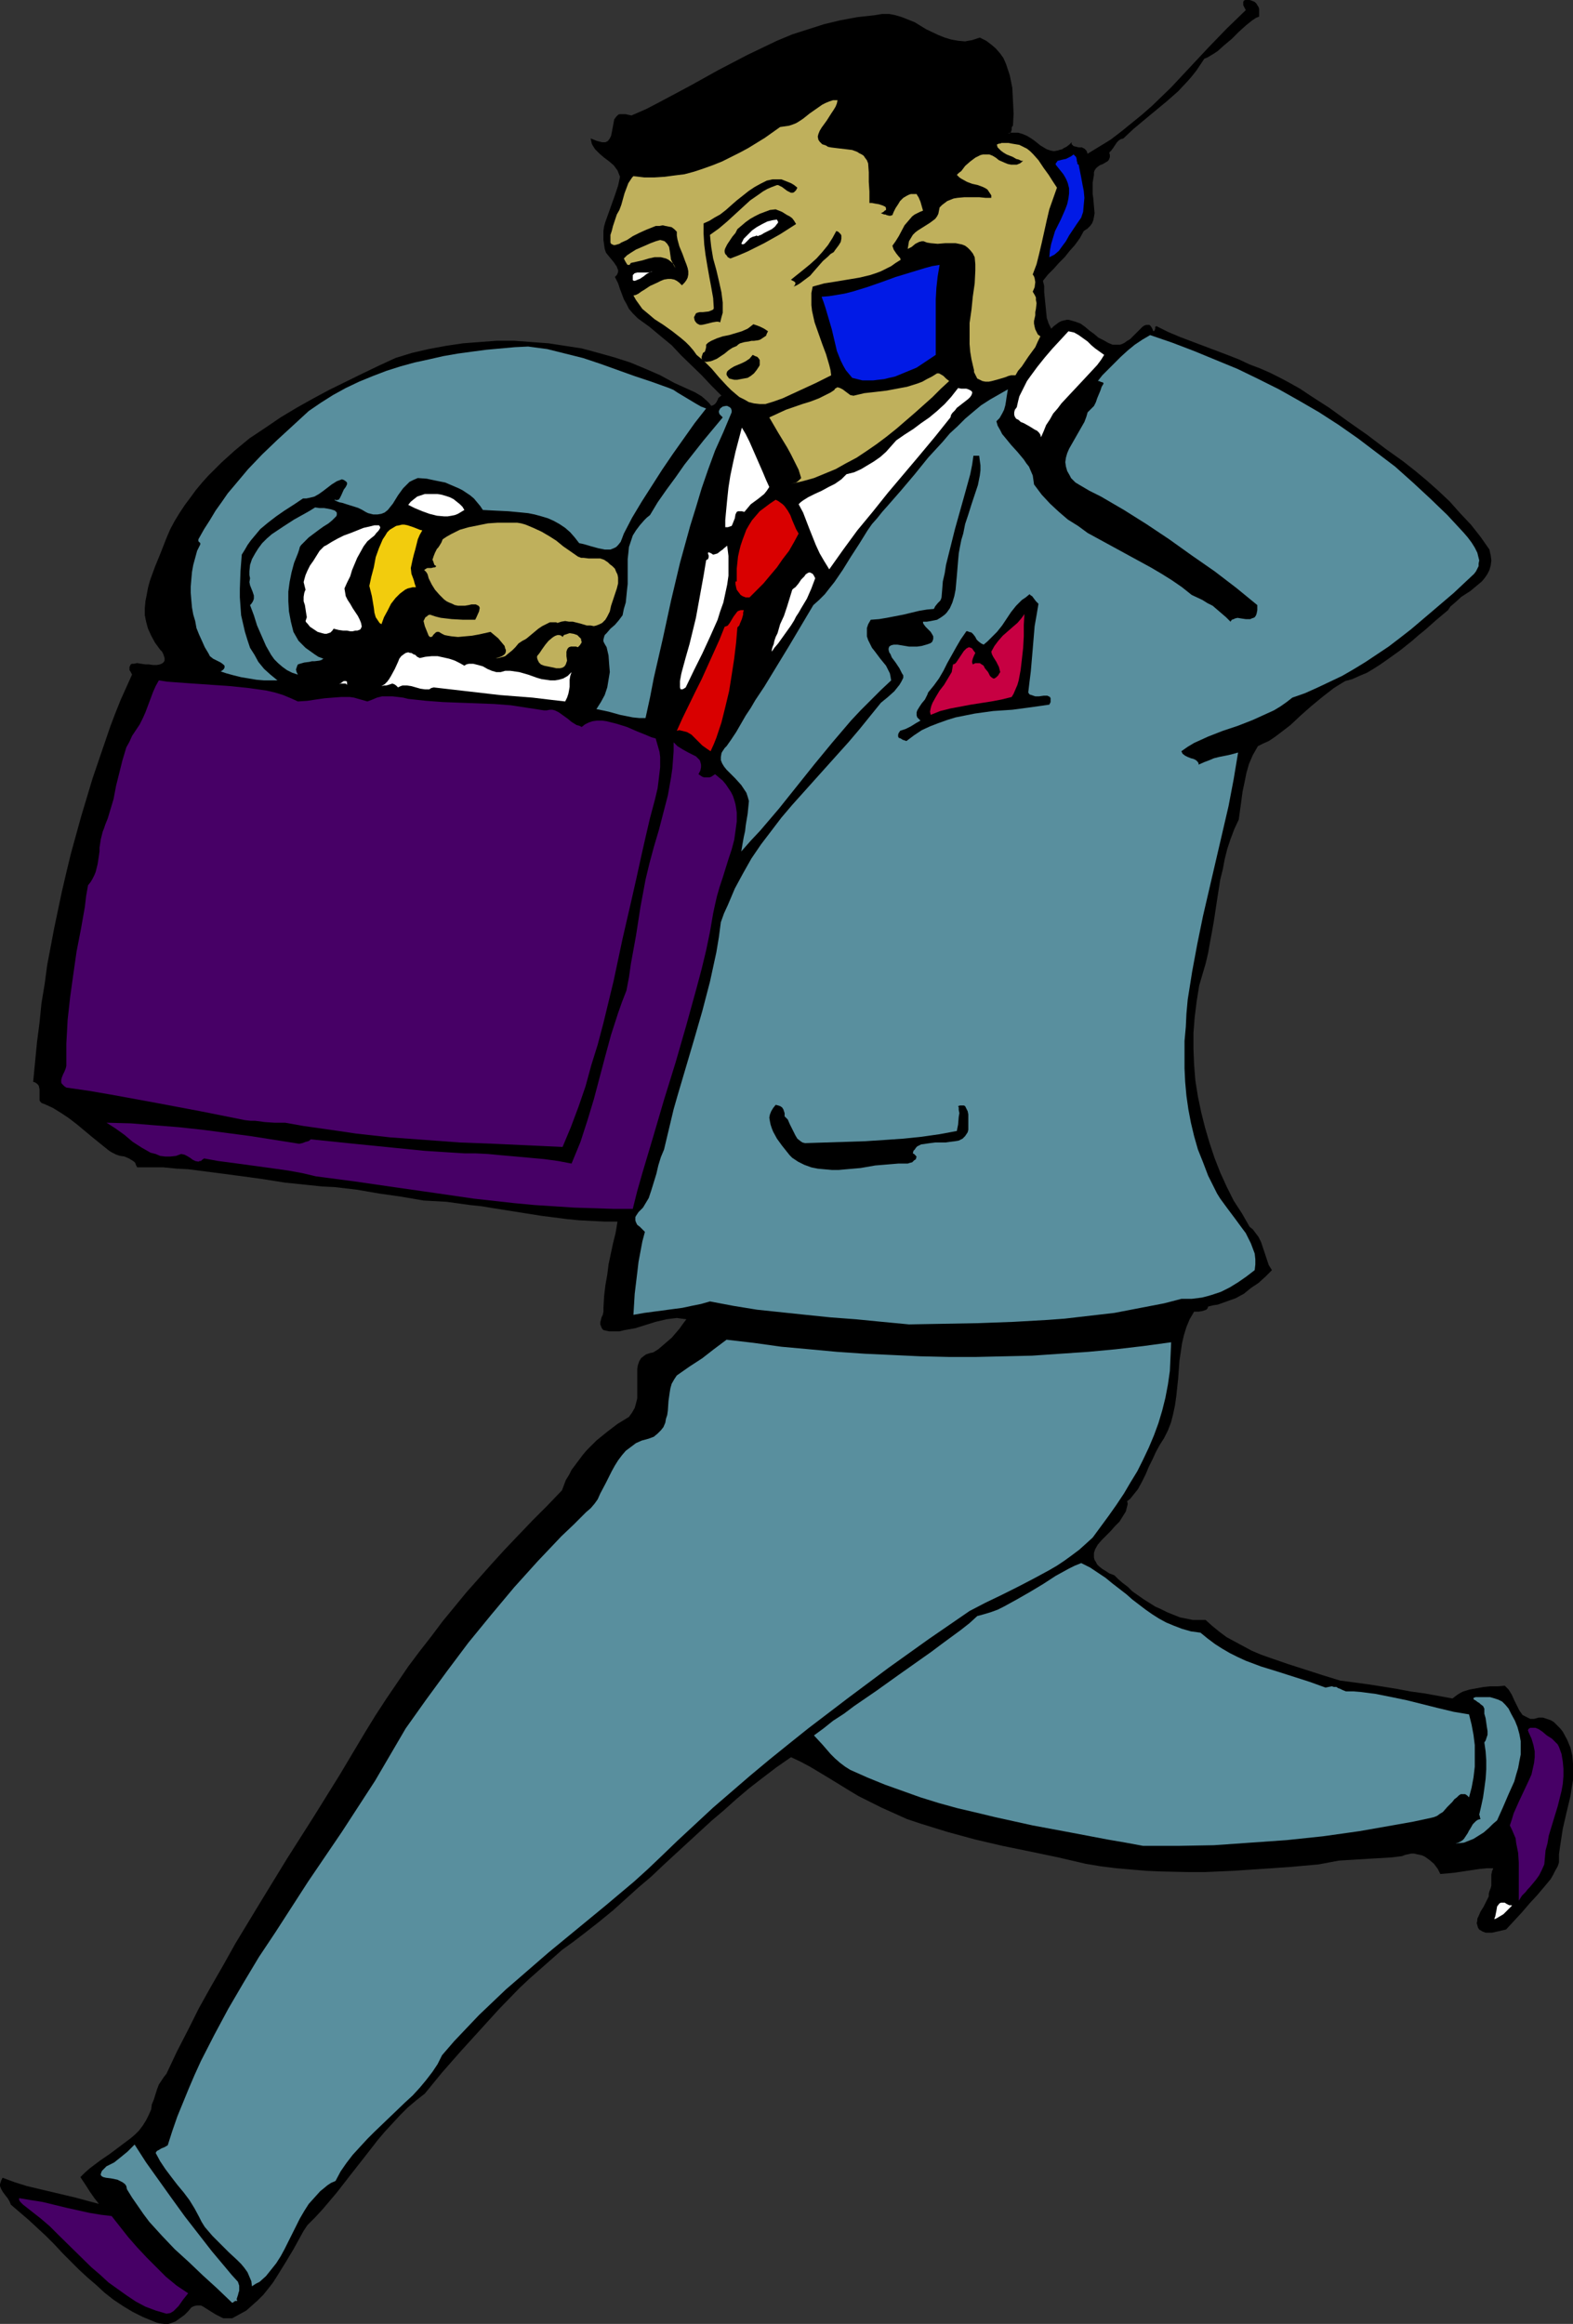 <?xml version="1.0" encoding="UTF-8" standalone="no"?>
<svg
   version="1.0"
   width="105.413mm"
   height="155.668mm"
   id="svg45"
   sodipodi:docname="In a Hurry 21.wmf"
   xmlns:inkscape="http://www.inkscape.org/namespaces/inkscape"
   xmlns:sodipodi="http://sodipodi.sourceforge.net/DTD/sodipodi-0.dtd"
   xmlns="http://www.w3.org/2000/svg"
   xmlns:svg="http://www.w3.org/2000/svg">
  <rect width="100%" height="100%" fill="#333333" stroke="none"/>
  <sodipodi:namedview
     id="namedview45"
     pagecolor="#ffffff"
     bordercolor="#000000"
     borderopacity="0.25"
     inkscape:showpageshadow="2"
     inkscape:pageopacity="0.0"
     inkscape:pagecheckerboard="0"
     inkscape:deskcolor="#d1d1d1"
     inkscape:document-units="mm" />
  <defs
     id="defs1">
    <pattern
       id="WMFhbasepattern"
       patternUnits="userSpaceOnUse"
       width="6"
       height="6"
       x="0"
       y="0" />
  </defs>
  <path
     style="fill:#000000;fill-opacity:1;fill-rule:evenodd;stroke:none"
     d="m 318.924,2.262 v 1.939 l -0.808,0.323 -0.969,0.646 -0.808,0.646 -0.808,0.646 -1.777,1.616 -1.777,1.778 -1.939,1.616 -1.616,1.454 -0.969,0.646 -0.808,0.485 -0.808,0.485 -0.808,0.323 -0.969,1.454 -0.969,1.454 -1.131,1.454 -1.131,1.293 -2.423,2.585 -2.747,2.424 -5.655,4.686 -2.908,2.424 -2.585,2.424 -0.646,0.162 -0.485,0.323 -0.485,0.485 -0.323,0.485 -0.646,0.97 -0.485,0.646 -0.485,0.485 0.162,0.646 v 0.485 l -0.162,0.485 -0.162,0.323 -0.323,0.323 -0.323,0.162 -0.808,0.485 -0.808,0.323 -0.646,0.485 -0.323,0.323 -0.323,0.485 -0.162,0.485 v 0.646 l -0.162,0.97 -0.162,0.97 v 1.939 0.97 l 0.162,1.131 0.162,1.939 0.162,1.778 -0.162,0.97 -0.162,0.808 -0.323,0.808 -0.485,0.646 -0.646,0.646 -0.969,0.646 -0.969,1.778 -1.292,1.778 -1.292,1.454 -1.292,1.616 -1.454,1.454 -1.292,1.454 -1.454,1.454 -1.292,1.616 0.323,1.293 v 1.616 l 0.162,1.616 0.162,1.616 0.162,1.616 0.162,1.616 0.485,1.454 0.646,1.293 0.646,-0.646 0.646,-0.485 0.646,-0.485 0.646,-0.323 0.646,-0.162 0.646,-0.162 h 0.485 l 0.646,0.162 1.131,0.323 1.292,0.485 1.131,0.808 1.131,0.97 1.131,0.808 1.131,0.97 1.292,0.646 1.131,0.646 1.131,0.485 h 0.646 0.646 0.646 l 0.485,-0.162 0.646,-0.323 0.646,-0.485 0.323,-0.162 0.485,-0.323 0.808,-0.808 1.939,-1.939 0.323,-0.323 0.485,-0.323 0.485,-0.162 h 0.485 0.323 l 0.323,0.323 0.323,0.485 0.323,0.808 0.323,-0.162 v 0 l 0.162,-0.485 v -0.323 -0.162 l 0.323,-0.162 2.908,1.454 3.07,1.293 5.978,2.262 5.978,2.262 2.908,1.131 2.747,1.293 2.585,0.97 2.585,1.131 2.585,1.293 2.423,1.293 2.585,1.454 2.423,1.616 5.008,3.232 4.685,3.393 4.847,3.393 4.685,3.555 4.524,3.232 3.07,2.424 2.908,2.424 2.908,2.585 2.908,2.747 2.585,2.909 2.747,2.909 2.423,3.07 2.262,3.232 0.162,0.808 0.162,0.646 0.162,1.293 -0.162,1.293 -0.323,1.131 -0.485,0.97 -0.646,0.97 -0.808,0.97 -0.969,0.808 -1.939,1.616 -2.262,1.454 -1.777,1.616 -0.969,0.808 -0.646,0.97 -2.908,2.424 -2.908,2.585 -1.616,1.293 -1.454,1.293 -3.231,2.585 -3.393,2.424 -1.616,1.131 -1.777,1.131 -1.616,0.97 -1.939,0.808 -1.777,0.808 -1.777,0.485 -1.616,0.97 -1.292,0.808 -2.908,2.262 -2.747,2.262 -2.747,2.424 -2.585,2.424 -2.747,2.101 -1.292,0.97 -1.454,0.97 -1.454,0.646 -1.292,0.646 -1.292,2.262 -0.969,2.262 -0.646,2.262 -0.485,2.424 -0.485,2.262 -0.323,2.424 -0.646,4.686 -1.131,2.424 -0.969,2.585 -0.808,2.424 -0.646,2.585 -0.485,2.585 -0.646,2.585 -0.808,5.171 -0.808,5.332 -0.485,2.747 -0.485,2.585 -0.485,2.747 -0.646,2.747 -0.808,2.747 -0.808,2.747 -0.646,4.04 -0.485,3.878 -0.323,4.04 v 4.04 l 0.162,4.04 0.323,4.04 0.646,4.04 0.808,3.878 0.969,3.878 1.131,3.878 1.292,3.878 1.454,3.717 1.616,3.555 1.777,3.555 2.1,3.232 1.939,3.393 0.808,0.646 0.485,0.646 0.485,0.646 0.485,0.646 0.646,1.293 0.485,1.454 0.485,1.454 0.485,1.454 0.485,1.454 0.808,1.293 -1.616,1.616 -1.777,1.616 -1.939,1.293 -1.777,1.454 -2.1,1.131 -2.262,0.808 -2.262,0.808 -1.131,0.162 -1.292,0.323 -0.162,0.485 -0.323,0.323 -0.485,0.162 -0.485,0.162 -0.969,0.162 h -1.131 l -1.131,1.939 -0.808,1.939 -0.646,2.101 -0.485,2.101 -0.323,2.262 -0.323,2.101 -0.323,4.525 -0.485,4.525 -0.323,2.262 -0.485,2.262 -0.485,1.939 -0.808,2.101 -0.969,1.939 -1.131,1.778 -0.969,1.778 -0.808,1.778 -0.969,1.939 -0.808,1.939 -0.969,1.939 -0.969,1.778 -1.292,1.616 -0.646,0.808 -0.808,0.646 0.162,0.646 -0.162,0.646 -0.162,0.646 -0.162,0.646 -0.808,1.293 -0.808,1.293 -1.131,1.131 -1.131,1.293 -1.131,1.131 -1.131,1.131 -0.969,1.131 -0.646,1.131 -0.162,0.485 -0.162,0.485 v 0.646 0.485 l 0.162,0.646 0.323,0.485 0.323,0.646 0.485,0.485 0.808,0.646 0.808,0.485 0.969,0.646 1.292,0.485 0.969,0.97 1.131,0.97 1.292,0.97 1.131,1.131 2.747,1.939 3.07,1.939 1.454,0.646 1.616,0.808 1.616,0.646 1.616,0.646 1.616,0.323 1.616,0.323 h 1.616 1.616 l 1.616,1.454 1.777,1.454 1.939,1.454 2.1,1.131 2.1,1.131 2.1,1.131 2.262,0.97 2.262,0.808 4.685,1.616 4.524,1.454 4.524,1.454 2.1,0.646 2.1,0.646 3.716,0.485 3.554,0.485 7.109,1.131 3.393,0.646 3.554,0.485 3.554,0.646 3.554,0.646 0.646,-0.485 0.646,-0.485 0.808,-0.485 0.646,-0.323 1.616,-0.485 1.777,-0.323 1.777,-0.323 1.616,-0.162 h 1.939 l 1.777,-0.162 0.485,0.485 0.485,0.485 0.808,1.293 0.646,1.454 0.646,1.293 0.646,1.293 0.808,1.131 0.646,0.323 0.646,0.323 0.646,0.323 h 0.969 l 1.131,-0.323 h 1.131 l 0.969,0.323 0.969,0.323 0.808,0.485 0.808,0.808 0.808,0.808 0.646,0.808 1.131,2.101 0.808,1.939 0.485,2.101 0.162,1.939 v 2.101 2.101 l -0.323,1.939 -0.323,2.101 -0.969,4.04 -0.969,4.201 -0.323,2.101 -0.323,2.101 -0.323,2.262 v 2.101 l -0.323,0.97 -0.646,1.131 -0.485,0.97 -0.646,1.131 -1.616,1.939 -1.777,2.101 -1.939,2.101 -1.939,2.262 -1.939,2.101 -2.1,2.262 -3.554,0.808 h -0.808 -0.808 l -0.808,-0.323 -0.808,-0.485 -0.323,-0.485 -0.162,-0.646 -0.162,-0.485 0.162,-0.646 v -0.485 l 0.323,-0.646 0.485,-1.131 0.808,-1.293 0.646,-1.293 0.646,-1.293 v -0.646 l 0.162,-0.646 0.323,-0.808 0.162,-0.646 v -2.747 l 0.162,-0.808 0.323,-0.808 h -1.616 l -1.777,0.162 -3.231,0.485 -3.231,0.485 -1.616,0.162 -1.939,0.162 -0.646,-1.293 -0.969,-1.293 -1.131,-0.97 -1.131,-0.808 -0.646,-0.323 -0.646,-0.162 -0.808,-0.162 -0.646,-0.162 h -0.808 l -0.646,0.162 -0.808,0.162 -0.808,0.323 -2.585,0.323 -2.747,0.162 -2.747,0.162 -2.585,0.162 -2.747,0.162 -2.585,0.162 -2.585,0.485 -2.585,0.485 -7.27,0.646 -7.109,0.485 -7.27,0.485 -7.27,0.323 h -3.716 l -7.27,-0.162 -3.716,-0.162 -3.877,-0.323 -3.716,-0.323 -3.877,-0.485 -3.877,-0.646 -6.947,-1.616 -6.947,-1.454 -7.109,-1.454 -6.947,-1.616 -7.109,-1.939 -6.786,-2.101 -3.393,-1.131 -3.231,-1.454 -3.231,-1.454 -3.231,-1.616 -2.585,-1.293 -2.423,-1.454 -5.008,-3.07 -4.847,-2.909 -2.423,-1.293 -2.423,-1.131 -3.716,2.585 -3.393,2.585 -3.554,2.747 -3.231,2.747 -3.07,2.747 -3.231,2.747 -5.978,5.494 -6.139,5.656 -3.07,2.909 -3.231,2.747 -3.231,2.909 -3.231,2.909 -3.554,2.909 -3.716,2.909 -2.747,2.101 -2.908,2.101 -2.747,2.424 -2.747,2.424 -2.747,2.424 -2.585,2.424 -5.17,5.333 -4.847,5.333 -4.847,5.332 -4.685,5.333 -4.362,5.333 -2.262,1.778 -2.1,1.778 -1.939,1.939 -1.939,2.101 -1.939,2.101 -1.777,2.101 -3.393,4.363 -3.554,4.525 -3.393,4.363 -3.554,4.201 -1.939,2.101 -1.939,1.939 -0.969,1.454 -0.808,1.454 -1.777,3.232 -1.939,3.232 -2.1,3.393 -1.131,1.778 -1.131,1.454 -1.292,1.616 -1.454,1.454 -1.454,1.293 -1.454,1.293 -1.777,0.97 -1.777,0.97 h -0.808 -0.646 -0.808 l -0.646,-0.323 -1.292,-0.646 -2.585,-1.616 -0.485,-0.323 -0.646,-0.323 h -0.646 -0.485 l -0.646,0.162 -0.646,0.323 -0.808,0.97 -0.969,0.97 -1.131,0.808 -1.131,0.808 -1.292,0.485 -0.646,0.162 h -0.646 l -1.454,-0.162 -0.646,-0.162 -0.808,-0.323 -2.747,-1.131 -2.585,-1.293 -2.423,-1.454 -2.423,-1.616 -2.262,-1.778 -2.1,-1.939 -2.262,-1.939 -2.1,-1.939 -4.201,-4.201 -2.1,-2.262 -2.1,-2.101 -4.362,-4.04 -2.262,-1.939 -2.262,-1.939 -0.323,-0.808 -0.485,-0.808 L 1.292,555.712 0.808,555.065 0.323,554.258 0,553.45 v -0.485 l 0.162,-0.485 0.162,-0.485 0.323,-0.646 3.07,1.131 3.07,0.97 6.139,1.454 6.139,1.454 5.978,1.616 -0.485,-0.646 -0.646,-0.808 -1.131,-1.616 -1.131,-1.778 -1.292,-1.939 1.131,-1.131 1.292,-1.131 2.585,-1.939 2.585,-1.778 2.585,-1.939 2.585,-1.939 1.131,-0.97 0.969,-0.97 0.969,-1.293 0.808,-1.293 0.646,-1.293 0.646,-1.454 0.162,-1.293 0.485,-1.131 0.808,-2.585 0.485,-1.293 0.646,-0.97 0.646,-0.97 0.646,-0.808 2.585,-5.494 2.908,-5.656 2.747,-5.494 3.07,-5.494 3.07,-5.333 3.07,-5.494 6.462,-10.665 6.624,-10.827 6.786,-10.665 6.624,-10.665 6.462,-10.827 2.585,-4.201 2.747,-4.201 2.747,-4.04 2.747,-4.04 2.908,-3.878 2.908,-3.717 2.908,-3.878 5.978,-7.272 6.462,-7.272 3.393,-3.717 3.393,-3.555 3.554,-3.717 3.716,-3.717 3.716,-3.878 0.485,-1.293 0.485,-1.293 0.808,-1.293 0.646,-1.293 0.969,-1.293 0.969,-1.293 0.969,-1.293 0.969,-1.131 2.423,-2.424 2.585,-2.101 2.747,-2.101 2.908,-1.778 0.808,-1.131 0.646,-1.131 0.323,-1.131 0.323,-1.293 v -2.585 -1.293 -1.131 -1.293 -1.131 l 0.162,-0.97 0.323,-0.97 0.485,-0.808 0.808,-0.646 0.485,-0.323 0.485,-0.162 0.485,-0.162 0.808,-0.162 1.292,-0.808 1.131,-0.97 1.131,-0.97 1.131,-0.97 0.969,-1.131 0.969,-1.131 0.808,-1.131 0.969,-1.293 -1.292,-0.162 -1.131,-0.162 -1.292,0.162 -1.292,0.162 -2.747,0.646 -2.585,0.808 -2.585,0.808 -2.747,0.485 -1.292,0.323 h -1.292 -1.292 l -1.454,-0.323 -0.323,-0.323 -0.162,-0.323 -0.323,-0.808 v -0.485 l 0.162,-0.646 0.162,-0.646 0.323,-0.646 0.162,-0.808 v -0.97 l 0.162,-2.909 0.323,-2.747 0.485,-2.747 0.323,-2.585 1.131,-5.333 0.646,-2.585 0.485,-2.909 h -3.231 l -3.231,-0.162 -3.231,-0.162 -3.231,-0.323 -6.301,-0.808 -6.139,-0.97 -6.139,-0.97 -2.908,-0.485 -3.07,-0.323 -5.816,-0.808 -2.908,-0.162 -2.908,-0.162 -5.655,-0.97 -5.655,-0.808 -5.655,-0.97 -5.493,-0.646 -3.231,-0.162 -3.07,-0.323 -6.301,-0.646 -6.139,-0.97 -5.978,-0.808 -6.139,-0.808 -6.301,-0.808 -3.07,-0.162 -3.231,-0.323 H 37.967 34.736 l -0.323,-0.646 -0.162,-0.485 -0.323,-0.323 -0.485,-0.323 -0.808,-0.485 -1.131,-0.485 -1.131,-0.162 -0.969,-0.323 -0.969,-0.485 -0.808,-0.485 -4.201,-3.393 -3.877,-3.232 -2.1,-1.616 -1.939,-1.293 -2.1,-1.293 -2.1,-0.97 -0.485,-0.162 -0.323,-0.162 -0.323,-0.323 -0.162,-0.323 v -0.808 -0.97 -0.97 l -0.162,-0.808 -0.162,-0.323 -0.323,-0.323 -0.485,-0.323 -0.485,-0.162 0.485,-5.009 0.485,-5.009 0.646,-5.009 0.485,-4.848 0.808,-4.848 0.646,-4.848 1.777,-9.372 1.939,-9.211 1.131,-4.848 1.131,-4.686 1.292,-4.686 1.292,-4.686 1.454,-4.848 1.454,-4.848 2.262,-6.625 2.262,-6.625 1.292,-3.393 1.292,-3.232 1.454,-3.232 1.454,-3.232 -0.323,-0.646 -0.323,-0.485 v -0.485 -0.323 l 0.162,-0.323 0.162,-0.323 0.323,-0.162 h 0.485 l 0.808,-0.162 0.969,0.162 1.131,0.162 h 0.808 l 1.131,0.162 h 0.969 l 0.808,-0.162 0.646,-0.323 0.323,-0.323 0.162,-0.323 v -0.323 -0.323 l -0.162,-0.485 -0.162,-0.485 -0.323,-0.646 -0.485,-0.485 -1.292,-1.778 -0.969,-1.778 -0.808,-1.778 -0.485,-1.778 -0.323,-1.616 v -1.778 l 0.162,-1.778 0.323,-1.616 0.323,-1.778 0.485,-1.778 1.292,-3.555 1.454,-3.555 1.454,-3.717 0.969,-2.262 1.131,-2.101 1.292,-2.101 1.292,-1.939 1.454,-1.939 1.292,-1.778 1.616,-1.939 1.454,-1.616 3.393,-3.393 3.393,-3.07 3.716,-3.07 3.877,-2.585 4.039,-2.747 4.039,-2.424 4.039,-2.262 4.201,-2.262 8.563,-4.201 4.039,-1.939 4.201,-1.939 4.201,-1.293 4.201,-0.97 4.362,-0.808 4.362,-0.646 4.201,-0.323 4.362,-0.323 h 4.362 l 4.362,0.323 4.362,0.323 4.201,0.646 4.201,0.646 4.201,1.131 4.039,1.131 4.039,1.293 3.877,1.616 3.716,1.616 1.777,0.97 1.777,0.97 1.777,0.808 1.777,0.808 1.777,0.808 1.616,0.97 1.292,1.131 0.646,0.646 0.485,0.646 0.485,-0.162 0.485,-0.323 0.485,-0.646 v -0.162 l 0.162,-0.162 0.162,-0.485 0.323,-0.323 0.485,-0.323 -2.585,-2.585 -2.423,-2.585 -5.17,-5.009 -2.423,-2.585 -2.747,-2.262 -2.908,-2.424 -2.908,-2.101 -0.646,-0.646 -0.646,-0.646 -0.969,-1.131 -0.646,-1.293 -0.646,-1.131 -0.485,-1.293 -0.485,-1.293 -0.485,-1.454 -0.808,-1.616 0.485,-0.485 0.162,-0.323 0.162,-0.485 v -0.485 l -0.162,-0.323 -0.162,-0.485 -0.646,-0.97 -0.646,-0.808 -0.808,-0.97 -0.646,-0.808 -0.162,-0.485 -0.162,-0.485 -0.162,-1.131 -0.162,-1.131 v -1.131 -1.131 l 0.162,-1.131 0.323,-1.131 0.808,-2.262 0.808,-2.262 0.808,-2.262 0.808,-2.424 0.485,-2.262 -0.323,-0.808 -0.323,-0.808 -0.485,-0.646 -0.485,-0.646 -1.131,-0.97 -1.292,-0.97 -1.131,-0.97 -1.131,-1.131 -0.323,-0.485 -0.485,-0.808 -0.162,-0.646 -0.162,-0.808 0.808,0.323 0.808,0.323 0.646,0.162 0.646,0.162 h 0.485 0.323 l 0.646,-0.323 0.485,-0.646 0.323,-0.646 0.162,-0.808 0.162,-0.808 0.323,-1.778 0.162,-0.808 0.485,-0.646 0.485,-0.485 0.323,-0.162 h 0.485 0.485 0.646 l 0.646,0.162 0.808,0.162 3.716,-1.616 3.716,-1.939 7.27,-3.878 7.27,-4.04 7.432,-3.878 3.716,-1.778 3.716,-1.778 3.877,-1.616 4.039,-1.293 4.039,-1.293 4.039,-0.97 4.362,-0.808 4.362,-0.485 0.969,-0.162 0.969,-0.162 h 0.808 0.969 l 1.616,0.323 1.616,0.485 1.616,0.646 1.616,0.646 2.908,1.778 3.07,1.454 1.616,0.646 1.616,0.485 1.777,0.323 1.777,0.162 0.808,-0.162 0.969,-0.162 0.969,-0.323 0.969,-0.323 1.616,0.808 1.292,0.97 1.131,0.97 1.131,1.293 0.808,1.131 0.646,1.454 0.485,1.454 0.485,1.454 0.323,1.616 0.323,1.616 0.162,3.232 0.162,3.232 -0.162,3.07 -0.162,0.162 -0.162,0.323 v 0.646 l -0.162,0.323 v 0.162 l -0.323,0.323 h -0.485 l 0.646,-0.162 h 0.646 1.292 l 1.131,0.323 1.131,0.485 0.808,0.485 0.969,0.646 1.616,1.293 0.808,0.485 0.808,0.485 0.969,0.323 0.808,0.162 0.969,-0.162 0.485,-0.162 0.646,-0.162 0.485,-0.323 0.646,-0.323 0.646,-0.485 0.646,-0.646 v 0.485 l 0.162,0.162 0.162,0.162 0.162,0.162 0.646,0.162 0.646,0.162 h 0.808 l 0.646,0.323 0.162,0.162 0.323,0.323 0.162,0.323 0.162,0.485 2.908,-1.778 2.908,-1.778 2.747,-2.101 2.585,-2.101 2.585,-2.101 2.585,-2.262 4.847,-4.686 4.685,-5.009 4.685,-5.009 4.685,-4.848 4.847,-4.686 L 315.208,1.939 314.885,1.293 V 0.808 0.485 L 315.047,0.162 315.37,0 h 0.323 0.323 0.485 l 0.485,0.162 0.808,0.323 0.485,0.485 0.162,0.323 0.323,0.485 z"
     id="path1" />
  <path
     style="fill:#000000;fill-opacity:1;fill-rule:evenodd;stroke:none"
     d="m 238.628,12.927 h 0.969 l 0.808,0.162 1.939,-0.162 1.939,-0.162 h 1.777 0.808 0.808 l 0.808,0.162 0.646,0.323 0.808,0.323 0.646,0.646 0.646,0.646 0.485,0.808 0.808,2.101 0.646,2.101 0.323,2.101 0.162,1.939 v 4.201 4.201 l -0.162,0.646 -0.323,0.323 -0.646,0.646 -0.646,0.485 -0.808,0.162 -0.969,0.162 h -0.969 -0.808 l -0.808,0.162 -0.485,0.646 -0.646,0.646 -1.616,1.293 -1.616,1.293 -1.616,1.454 -0.646,0.646 -0.485,0.646 -0.485,0.808 -0.323,0.646 v 0.808 0.646 l 0.323,0.808 0.485,0.646 0.485,0.485 0.323,0.485 v 0.162 0.323 l -0.162,0.162 -0.323,0.323 -0.808,0.323 -0.969,0.162 -1.131,0.323 -0.969,0.485 -0.323,0.323 -0.323,0.323 -0.323,-0.97 -0.485,-0.97 -0.646,-0.97 -0.808,-0.646 -0.808,-0.646 -0.485,-0.162 h -0.485 -0.485 -0.646 l -0.485,0.323 -0.646,0.162 -0.646,0.485 -0.969,0.485 -0.969,0.323 -1.131,0.485 -0.969,0.162 -0.808,0.162 -0.485,-0.162 -0.323,-0.162 -0.323,-0.162 -0.162,-0.323 -0.323,-0.646 -0.323,-0.808 -0.162,-0.646 v -0.808 l 0.162,-1.454 0.162,-1.454 0.162,-1.454 v -0.646 l -0.162,-0.646 -0.323,-0.646 -0.323,-0.646 -0.646,-0.485 -0.808,-0.485 -2.1,-0.97 -2.1,-0.808 -2.423,-0.646 -2.262,-0.485 0.646,-1.616 0.808,-1.454 1.939,-3.07 0.808,-1.616 0.646,-1.616 0.162,-0.808 V 22.461 21.653 l -0.162,-0.808 -2.262,0.646 -2.1,0.646 -2.262,0.97 -2.1,0.808 -2.262,1.131 -2.1,1.131 -4.201,2.585 -2.262,1.293 -2.1,1.293 -4.201,2.585 -4.201,2.424 -2.262,1.131 -2.1,0.97 -1.131,0.485 -1.292,0.162 -2.747,0.646 -2.908,0.485 -3.07,0.323 -6.139,0.485 -2.908,0.162 -2.908,0.162 -0.323,-0.485 -0.485,-0.485 -1.292,-0.485 -0.646,-0.323 -0.646,-0.323 -0.646,-0.485 -0.162,-0.323 -0.162,-0.485 1.454,0.162 h 0.646 l 0.646,-0.162 0.646,-0.323 0.323,-0.323 0.323,-0.646 v -0.323 -0.485 l -0.485,-0.808 -0.323,-0.646 -0.162,-0.485 0.162,-0.485 0.162,-0.485 0.323,-0.323 0.323,-0.162 0.485,-0.323 1.131,-0.323 0.969,-0.323 0.969,-0.485 0.323,-0.162 0.323,-0.323 2.423,-1.131 2.585,-0.97 5.008,-2.424 5.008,-2.585 5.008,-2.585 4.847,-2.747 5.008,-2.585 5.008,-2.424 2.585,-1.131 2.585,-0.97 0.485,-0.646 0.485,-0.485 0.646,-0.485 0.646,-0.162 1.292,-0.323 h 1.454 l 1.292,-0.162 1.454,-0.162 0.646,-0.162 0.646,-0.323 0.485,-0.485 0.485,-0.485 3.393,-0.323 3.231,-0.162 3.554,0.323 1.616,0.162 1.616,0.162 1.777,0.485 1.616,0.323 1.616,0.485 1.616,0.646 1.454,0.808 1.454,0.808 1.454,0.97 z"
     id="path2" />
  <path
     style="fill:#bfb05c;fill-opacity:1;fill-rule:evenodd;stroke:none"
     d="m 212.131,25.37 -0.162,0.808 -0.323,0.808 -0.485,0.808 -0.646,0.97 -1.131,1.778 -1.292,1.778 -0.485,0.808 -0.323,0.808 -0.162,0.646 0.162,0.808 0.323,0.485 0.323,0.323 0.323,0.323 0.485,0.162 0.485,0.162 0.485,0.323 0.808,0.162 1.292,0.162 2.747,0.323 1.292,0.162 1.292,0.485 0.485,0.323 0.646,0.323 0.485,0.323 0.323,0.485 0.485,0.646 0.323,0.808 0.162,2.262 v 2.424 l 0.162,2.424 v 2.909 h 0.323 0.323 l 0.808,0.162 0.969,0.162 0.969,0.323 0.323,0.162 0.323,0.162 0.162,0.323 v 0.162 0.323 l -0.323,0.162 -0.323,0.323 -0.646,0.323 0.808,0.323 h 0.323 l 0.323,0.162 0.646,0.162 h 0.323 l 0.485,-0.162 0.323,-0.808 0.485,-0.97 0.646,-0.97 0.485,-0.808 0.808,-0.808 0.808,-0.485 0.646,-0.323 0.485,-0.162 h 0.646 0.808 l 0.162,0.323 0.323,0.485 0.485,1.131 0.323,1.131 0.323,1.131 -0.808,0.323 -0.646,0.323 -0.646,0.323 -0.646,0.485 -0.969,1.131 -0.969,1.131 -1.454,2.747 -0.808,1.293 -0.808,1.131 0.162,0.485 0.162,0.485 0.646,0.97 0.646,0.808 0.323,0.323 0.162,0.485 -1.292,0.808 -1.131,0.808 -1.292,0.646 -1.292,0.646 -1.292,0.485 -1.454,0.485 -2.747,0.646 -5.816,0.97 -3.07,0.485 -2.908,0.808 -0.323,1.616 v 1.454 1.616 l 0.162,1.454 0.323,1.454 0.323,1.454 0.969,2.747 0.969,2.747 0.969,2.585 0.808,2.747 0.323,1.293 0.162,1.293 -3.877,1.939 -4.201,1.939 -4.201,1.939 -2.262,0.808 -2.1,0.646 h -1.454 l -1.454,-0.162 -1.292,-0.323 -1.131,-0.646 -1.292,-0.646 -0.969,-0.808 -1.131,-0.97 -0.969,-0.97 -2.1,-2.262 -1.777,-2.101 -1.939,-1.939 -0.969,-0.808 -0.969,-0.808 -0.808,-1.131 -0.969,-1.131 -0.969,-0.97 -1.131,-0.97 -2.262,-1.778 -2.262,-1.616 -2.262,-1.454 -1.131,-0.97 -0.969,-0.808 -0.969,-0.808 -0.808,-1.131 -0.808,-1.131 -0.646,-1.131 0.646,-0.162 0.646,-0.323 0.646,-0.485 0.808,-0.485 1.454,-0.97 1.777,-0.808 0.969,-0.485 0.808,-0.323 0.969,-0.162 h 0.808 l 0.808,0.162 0.646,0.323 0.646,0.485 0.646,0.646 0.646,-0.646 0.485,-0.646 0.323,-0.646 0.162,-0.808 v -0.808 l -0.162,-0.808 -0.323,-0.97 -0.323,-0.808 -0.646,-1.778 -0.808,-1.939 -0.485,-1.778 -0.162,-0.97 v -0.97 l -0.646,-0.646 -0.646,-0.485 -0.808,-0.162 -0.808,-0.162 -0.646,-0.162 -0.808,0.162 h -0.969 l -0.808,0.323 -1.616,0.646 -1.777,0.808 -1.616,0.808 -1.454,0.97 -1.454,0.646 -0.485,0.323 -1.131,0.323 h -0.323 l -0.323,-0.162 -0.323,-0.162 -0.162,-0.323 v -0.485 -0.646 -0.808 l 0.323,-0.97 0.323,-1.293 0.485,-1.454 0.485,-1.454 0.646,-1.131 0.485,-1.293 0.808,-2.909 0.485,-1.293 0.485,-1.293 0.646,-0.97 0.323,-0.485 0.323,-0.323 2.747,0.323 h 2.585 l 2.585,-0.162 2.423,-0.323 2.585,-0.323 2.423,-0.646 2.423,-0.808 2.262,-0.808 2.423,-0.97 2.262,-1.131 2.262,-1.131 2.1,-1.131 4.201,-2.585 3.877,-2.747 1.131,-0.162 1.131,-0.162 0.969,-0.323 0.808,-0.323 0.808,-0.485 0.969,-0.646 1.616,-1.293 1.616,-1.131 1.616,-1.131 0.969,-0.485 0.808,-0.323 0.969,-0.323 z"
     id="path3" />
  <path
     style="fill:#bfb05c;fill-opacity:1;fill-rule:evenodd;stroke:none"
     d="m 267.709,47.508 -0.969,2.747 -0.969,2.747 -0.646,2.747 -0.646,2.909 -0.646,2.909 -0.646,2.747 -0.646,2.585 -0.969,2.585 0.323,0.485 0.162,0.485 0.162,0.97 -0.162,1.293 -0.485,1.131 0.485,0.808 0.323,0.646 v 0.646 l 0.162,0.808 -0.162,1.454 -0.162,0.808 v 0.808 l -0.323,1.454 v 0.646 l 0.162,0.808 0.162,0.646 0.323,0.646 0.323,0.646 0.646,0.485 -0.646,1.293 -0.646,1.454 -1.777,2.424 -1.616,2.424 -0.969,1.131 -0.646,1.131 h -0.485 -0.646 l -0.646,0.162 -0.808,0.323 -1.616,0.485 -1.777,0.485 -0.808,0.162 h -0.808 l -0.808,-0.162 -0.646,-0.323 -0.646,-0.323 -0.323,-0.646 -0.485,-0.97 v -0.485 l -0.162,-0.646 -0.485,-2.101 -0.323,-1.939 -0.162,-1.939 V 85.32 83.543 81.765 l 0.485,-3.393 0.323,-3.232 0.485,-3.393 0.162,-3.232 v -1.616 l -0.162,-1.778 -0.485,-0.97 -0.646,-0.808 -0.646,-0.646 -0.646,-0.485 -0.808,-0.323 -0.808,-0.162 -0.808,-0.162 h -2.585 l -1.939,0.162 -1.777,-0.162 -0.969,-0.162 -0.808,-0.323 h -0.485 l -0.646,0.162 -0.969,0.485 -0.969,0.808 -0.969,0.485 0.162,-0.97 0.162,-0.97 0.485,-0.808 0.485,-0.808 0.646,-0.646 0.646,-0.485 3.07,-1.939 0.646,-0.485 0.646,-0.485 0.485,-0.646 0.323,-0.646 0.162,-0.808 0.162,-0.808 0.646,-0.646 0.646,-0.485 0.646,-0.485 0.808,-0.323 0.808,-0.323 0.969,-0.162 1.777,-0.162 h 1.939 1.777 l 1.616,0.162 h 1.454 v -0.646 l -0.323,-0.485 -0.323,-0.485 -0.323,-0.485 -0.485,-0.323 -0.646,-0.323 -1.292,-0.485 -1.454,-0.323 -1.292,-0.485 -1.454,-0.808 -0.485,-0.323 -0.646,-0.646 0.485,-0.485 0.646,-0.485 0.969,-1.293 1.292,-1.131 1.292,-0.97 0.646,-0.323 0.646,-0.323 0.646,-0.162 h 0.808 0.808 l 0.808,0.323 0.808,0.485 0.808,0.646 1.454,0.646 0.808,0.323 0.808,0.162 h 0.646 0.808 l 0.808,-0.323 0.808,-0.646 h -0.485 l -0.646,-0.323 -0.646,-0.162 -0.808,-0.485 -1.616,-0.646 -0.808,-0.485 -0.646,-0.485 -0.485,-0.485 -0.323,-0.323 -0.162,-0.485 v -0.323 h 0.162 l 0.323,-0.162 h 0.323 l 0.323,-0.162 h 0.485 0.646 0.646 l 0.808,0.162 0.969,0.162 0.969,0.162 0.969,0.485 0.969,0.485 0.808,0.646 0.808,0.808 1.292,1.454 1.292,1.939 1.292,1.778 1.131,1.778 z"
     id="path4" />
  <path
     style="fill:#011ae6;fill-opacity:1;fill-rule:evenodd;stroke:none"
     d="m 273.202,41.691 0.323,1.616 0.323,1.616 0.323,1.778 0.323,1.616 0.162,1.778 -0.162,1.778 -0.162,1.778 -0.485,1.454 -1.131,1.616 -0.969,1.454 -0.969,1.454 -0.808,1.454 -0.969,1.293 -0.808,1.131 -1.131,0.97 -0.646,0.323 -0.646,0.323 0.162,-1.778 0.323,-1.616 0.485,-1.616 0.485,-1.616 1.454,-2.909 1.131,-2.585 0.485,-1.293 0.323,-1.454 0.162,-1.293 V 47.669 l -0.323,-1.293 -0.323,-0.808 -0.323,-0.646 -0.485,-0.808 -0.646,-0.808 -0.646,-0.808 -0.646,-0.808 v -0.323 l 0.162,-0.162 0.323,-0.485 0.646,-0.162 0.646,-0.162 0.808,-0.162 0.646,-0.323 0.646,-0.323 0.646,-0.485 0.323,0.323 0.323,0.323 0.162,0.646 v 0.323 l 0.162,0.485 v 0.323 z"
     id="path5" />
  <path
     style="fill:#000000;fill-opacity:1;fill-rule:evenodd;stroke:none"
     d="m 201.953,47.508 -0.323,0.646 -0.323,0.323 -0.162,0.162 -0.323,0.162 h -0.485 l -0.323,-0.162 -0.646,-0.323 -0.646,-0.485 -0.646,-0.485 -0.646,-0.323 -0.323,-0.162 h -0.323 l -1.292,0.485 -1.131,0.485 -1.131,0.646 -1.131,0.808 -2.1,1.454 -1.939,1.778 -1.939,1.778 -1.939,1.778 -2.1,1.778 -2.262,1.616 0.162,1.616 0.162,1.454 0.485,2.909 0.808,2.909 0.646,2.747 0.646,2.909 0.162,1.293 0.162,1.293 v 1.293 1.293 l -0.323,1.131 -0.323,1.293 -0.485,-0.162 h -0.485 l -0.969,0.162 -1.939,0.485 -0.808,0.162 h -0.485 l -0.323,-0.162 -0.323,-0.162 -0.323,-0.323 -0.323,-0.485 -0.162,-0.808 0.162,-0.323 0.162,-0.323 0.162,-0.323 0.323,-0.162 0.646,-0.162 h 0.808 l 1.454,-0.162 0.808,-0.323 0.323,-0.162 0.162,-0.323 -0.162,-2.585 -0.485,-2.747 -0.485,-2.585 -0.485,-2.747 -0.485,-2.909 -0.323,-2.585 -0.162,-2.747 V 57.85 56.557 l 1.454,-0.646 1.292,-0.808 1.454,-0.808 1.454,-1.131 1.454,-1.293 1.292,-1.131 3.07,-2.424 1.454,-0.97 1.454,-0.808 1.616,-0.808 1.454,-0.323 h 0.808 0.808 0.646 l 0.808,0.323 0.808,0.323 0.808,0.323 0.808,0.485 z"
     id="path6" />
  <path
     style="fill:#000000;fill-opacity:1;fill-rule:evenodd;stroke:none"
     d="m 201.63,56.718 -4.039,2.585 -4.039,2.262 -4.201,2.101 -2.262,0.97 -2.1,0.808 -0.646,-0.323 -0.323,-0.485 -0.323,-0.323 -0.162,-0.485 v -0.485 l 0.162,-0.485 0.485,-0.97 0.646,-0.97 0.646,-0.97 0.808,-0.97 0.485,-0.97 2.1,-1.778 1.131,-0.808 1.131,-0.646 1.292,-0.646 1.292,-0.485 1.292,-0.485 1.454,-0.162 0.808,0.323 0.808,0.323 1.292,0.808 0.646,0.323 0.646,0.485 0.485,0.646 z"
     id="path7" />
  <path
     style="fill:#ffffff;fill-opacity:1;fill-rule:evenodd;stroke:none"
     d="m 191.936,59.789 -0.323,-0.162 -0.323,0.162 -0.646,0.162 -0.646,0.323 -0.969,0.97 -0.485,0.485 -0.485,0.162 -0.162,-0.162 h -0.162 l 0.646,-1.293 0.969,-0.97 1.131,-1.131 1.131,-0.808 1.454,-0.808 1.292,-0.646 1.292,-0.323 1.131,-0.162 0.162,0.323 0.162,0.323 -0.162,0.323 -0.162,0.162 -0.485,0.646 -0.808,0.646 -0.969,0.485 -0.969,0.485 -0.808,0.485 -0.485,0.162 z"
     id="path8" />
  <path
     style="fill:#000000;fill-opacity:1;fill-rule:evenodd;stroke:none"
     d="m 211.162,63.828 -0.808,0.485 -0.646,0.646 -1.292,1.131 -1.131,1.293 -1.131,1.293 -0.969,1.131 -1.292,0.97 -1.292,0.97 -0.808,0.485 -0.808,0.323 0.162,-0.162 0.162,-0.162 0.162,-0.485 v -0.162 l -0.323,-0.323 -0.646,-0.323 -0.162,-0.162 -0.162,0.162 1.616,-1.293 1.616,-1.293 1.777,-1.454 1.616,-1.454 1.454,-1.616 1.454,-1.778 1.131,-1.778 0.969,-1.778 0.485,0.162 0.323,0.323 0.323,0.323 0.162,0.323 v 0.485 0.323 l -0.162,0.808 -0.485,0.808 -0.485,0.646 -0.485,0.646 z"
     id="path9" />
  <path
     style="fill:#bfb05c;fill-opacity:1;fill-rule:evenodd;stroke:none"
     d="m 171.095,67.868 -0.485,-0.97 -0.646,-0.646 -0.646,-0.485 -0.646,-0.323 -0.646,-0.162 -0.646,-0.162 h -0.808 -0.808 l -1.454,0.323 -1.616,0.485 -1.454,0.323 -1.454,0.323 -0.323,0.485 h -0.323 -0.162 l -0.162,-0.162 -0.485,-0.808 -0.323,-0.646 0.808,-0.808 0.969,-0.646 1.292,-0.808 1.131,-0.485 2.585,-1.131 1.292,-0.485 1.131,-0.323 0.646,0.162 0.485,0.162 0.323,0.323 0.323,0.323 0.485,0.808 0.162,0.97 0.162,1.131 0.162,1.131 0.485,0.97 0.323,0.646 z"
     id="path10" />
  <path
     style="fill:#011ae6;fill-opacity:1;fill-rule:evenodd;stroke:none"
     d="m 237.981,67.06 -0.485,2.909 -0.323,2.909 -0.162,2.909 v 5.817 2.909 2.747 2.585 l -2.423,1.616 -2.423,1.616 -2.747,1.131 -2.747,1.131 -1.454,0.323 -1.292,0.323 -1.454,0.162 -1.292,0.162 h -1.454 -1.292 l -1.292,-0.323 -1.292,-0.323 -0.808,-0.97 -0.808,-0.97 -0.646,-1.131 -0.646,-1.293 -0.969,-2.424 -0.646,-2.747 -0.646,-2.747 -0.808,-2.747 -0.808,-2.747 -0.485,-1.454 -0.485,-1.293 1.939,-0.162 1.939,-0.323 1.939,-0.323 1.939,-0.485 3.716,-1.131 3.716,-1.293 3.554,-1.293 3.716,-1.131 3.716,-1.131 1.777,-0.485 z"
     id="path11" />
  <path
     style="fill:#ffffff;fill-opacity:1;fill-rule:evenodd;stroke:none"
     d="m 160.27,69.646 0.485,-0.485 0.646,-0.162 h 0.646 2.262 l 0.646,-0.162 0.646,-0.323 -0.323,0.162 -0.485,0.162 -0.969,0.485 -0.808,0.646 -0.969,0.646 -0.485,0.162 -0.323,0.162 -0.485,0.162 h -0.162 l -0.323,-0.162 v -0.323 -0.323 z"
     id="path12" />
  <path
     style="fill:#000000;fill-opacity:1;fill-rule:evenodd;stroke:none"
     d="m 194.521,83.866 -0.323,0.646 -0.162,0.485 -0.485,0.323 -0.485,0.323 -0.485,0.323 -0.485,0.162 -1.131,0.162 h -0.646 l -0.646,0.162 -1.131,0.162 -1.131,0.323 -0.485,0.323 -0.323,0.323 -1.131,0.485 -0.969,0.646 -0.969,0.808 -0.969,0.646 -0.969,0.646 -1.131,0.485 -0.485,0.162 -1.131,0.162 -0.646,-0.162 -0.323,-0.323 -0.162,-0.323 v -0.162 -0.323 l 0.162,-0.485 0.162,-0.485 0.485,-0.323 0.162,-0.485 0.162,-0.646 v -0.323 -0.323 l 0.485,-0.485 0.808,-0.485 1.454,-0.646 1.454,-0.485 1.616,-0.323 1.616,-0.485 1.616,-0.485 1.454,-0.646 0.646,-0.485 0.808,-0.646 0.969,0.323 0.808,0.323 0.969,0.485 0.485,0.323 z"
     id="path13" />
  <path
     style="fill:#ffffff;fill-opacity:1;fill-rule:evenodd;stroke:none"
     d="m 279.664,89.845 -0.808,1.293 -0.969,1.293 -2.1,2.262 -2.262,2.424 -2.423,2.585 -2.262,2.424 -0.969,1.293 -1.131,1.293 -0.808,1.454 -0.969,1.454 -0.646,1.616 -0.646,1.454 -0.162,-0.646 -0.323,-0.485 -0.485,-0.485 -0.646,-0.323 -1.292,-0.808 -1.454,-0.808 -0.808,-0.323 -0.485,-0.485 -0.646,-0.323 -0.323,-0.485 -0.162,-0.485 v -0.646 l 0.162,-0.646 0.485,-0.646 0.323,-1.454 0.323,-1.293 0.646,-1.293 0.646,-1.293 0.646,-1.293 0.808,-1.131 1.777,-2.424 1.939,-2.424 1.939,-2.262 2.1,-2.262 1.939,-2.101 1.454,0.323 1.131,0.646 1.131,0.808 1.131,0.808 0.969,0.97 0.969,0.808 1.131,0.808 z"
     id="path14" />
  <path
     style="fill:#598f9e;fill-opacity:1;fill-rule:evenodd;stroke:none"
     d="m 370.786,134.929 0.969,1.131 0.969,1.293 0.808,1.293 0.646,1.293 0.323,1.293 0.162,0.646 -0.162,0.808 v 0.646 l -0.323,0.646 -0.323,0.646 -0.485,0.646 -5.17,4.848 -5.493,4.686 -5.332,4.525 -2.908,2.262 -2.747,2.101 -2.908,1.939 -2.908,1.939 -2.908,1.778 -3.07,1.778 -3.07,1.454 -3.07,1.454 -3.231,1.454 -3.231,1.131 -1.454,1.131 -1.616,1.131 -1.616,0.97 -1.777,0.808 -3.554,1.616 -3.716,1.454 -3.877,1.293 -3.716,1.454 -1.777,0.808 -1.777,0.808 -1.616,0.97 -1.616,1.131 0.162,0.323 0.162,0.323 0.646,0.485 0.646,0.323 0.808,0.323 0.646,0.162 0.646,0.323 0.485,0.485 0.162,0.323 v 0.323 l 1.454,-0.646 1.292,-0.485 1.131,-0.485 1.292,-0.323 2.423,-0.485 1.292,-0.323 1.131,-0.323 -1.131,6.787 -1.292,6.787 -1.616,6.948 -1.616,6.948 -3.231,13.897 -1.454,7.11 -1.292,6.948 -1.131,7.11 -0.323,3.555 -0.162,3.393 -0.323,3.555 v 3.393 3.555 l 0.162,3.393 0.323,3.555 0.485,3.393 0.646,3.393 0.808,3.393 0.969,3.393 1.292,3.232 1.292,3.393 1.616,3.232 0.646,1.293 0.808,1.293 1.777,2.424 1.939,2.585 1.777,2.424 0.969,1.293 0.646,1.293 0.646,1.293 0.485,1.293 0.485,1.293 0.162,1.454 v 1.293 l -0.162,1.454 -2.1,1.616 -2.1,1.454 -2.1,1.293 -2.262,1.131 -2.423,0.808 -1.131,0.323 -1.292,0.323 -2.585,0.323 h -1.292 -1.292 l -4.362,1.131 -4.201,0.808 -4.201,0.808 -4.201,0.808 -4.201,0.485 -4.201,0.485 -4.201,0.485 -4.362,0.323 -8.563,0.485 -8.724,0.323 -8.724,0.162 -9.047,0.162 -6.786,-0.646 -6.624,-0.646 -6.462,-0.485 -6.301,-0.646 -6.139,-0.646 -6.139,-0.646 -5.978,-0.97 -5.978,-1.131 -2.262,0.646 -2.423,0.485 -2.262,0.485 -2.423,0.323 -4.847,0.646 -2.423,0.323 -2.747,0.485 0.323,-5.332 0.646,-5.333 0.323,-2.747 0.485,-2.585 0.485,-2.585 0.646,-2.424 -0.646,-0.646 -0.646,-0.646 -0.646,-0.485 -0.323,-0.646 -0.162,-0.485 v -0.323 -0.485 l 0.162,-0.323 0.323,-0.485 0.323,-0.485 0.485,-0.485 0.646,-0.646 0.485,-0.808 0.969,-1.616 0.646,-1.939 0.646,-2.101 0.646,-2.101 0.485,-2.101 0.646,-2.101 0.808,-1.939 0.808,-3.393 0.808,-3.393 0.808,-3.393 0.969,-3.393 2.1,-7.11 2.1,-7.11 2.1,-7.272 1.939,-7.433 0.808,-3.717 0.808,-3.717 0.646,-3.878 0.485,-3.717 0.808,-2.262 0.969,-2.101 1.777,-4.201 2.1,-3.878 2.1,-3.717 2.423,-3.555 2.585,-3.393 2.585,-3.393 2.747,-3.232 5.655,-6.302 5.655,-6.302 2.908,-3.232 2.747,-3.232 2.747,-3.393 2.747,-3.393 1.777,-1.454 1.616,-1.454 0.646,-0.808 0.646,-0.808 0.485,-0.808 0.485,-0.97 v -0.646 l -0.323,-0.485 -0.323,-0.646 -0.323,-0.646 -0.969,-1.454 -0.969,-1.293 -0.323,-0.808 -0.323,-0.485 -0.162,-0.646 v -0.323 l 0.162,-0.485 0.485,-0.323 0.646,-0.162 h 0.485 0.485 l 1.939,0.323 0.969,0.162 h 1.131 0.969 l 1.131,-0.162 1.131,-0.323 0.969,-0.323 0.485,-0.323 0.162,-0.323 0.162,-0.485 v -0.323 -0.323 l -0.162,-0.323 -0.485,-0.808 -0.646,-0.646 -0.646,-0.646 -0.485,-0.646 -0.162,-0.323 v -0.323 h 0.969 l 0.969,-0.162 0.808,-0.162 0.808,-0.162 0.808,-0.485 0.485,-0.323 0.646,-0.485 0.485,-0.485 0.808,-1.131 0.646,-1.454 0.485,-1.616 0.323,-1.616 0.162,-1.778 0.162,-1.778 0.323,-3.878 0.162,-1.778 0.323,-1.778 0.323,-1.616 0.485,-1.616 0.485,-2.424 0.808,-2.424 0.808,-2.585 0.808,-2.424 0.808,-2.424 0.485,-2.424 0.162,-1.293 v -1.293 l -0.162,-1.131 -0.162,-1.293 h -1.454 l -0.323,2.262 -0.485,2.424 -1.292,4.686 -2.585,9.211 -1.131,4.525 -1.131,4.525 -0.323,2.101 -0.485,2.101 -0.162,2.101 -0.162,1.939 -0.162,0.485 -0.162,0.323 -0.646,0.646 -0.646,0.808 -0.162,0.323 -0.162,0.323 -1.777,0.162 -1.939,0.323 -4.039,0.97 -4.201,0.808 -1.939,0.323 -2.1,0.162 -0.646,1.131 -0.323,0.97 v 0.97 1.131 l 0.323,0.97 0.485,0.97 0.485,0.97 0.646,0.808 1.454,1.939 1.454,1.778 0.485,0.97 0.485,0.97 0.162,0.808 0.162,0.97 -2.585,2.424 -2.585,2.585 -2.585,2.585 -2.423,2.585 -4.685,5.494 -4.524,5.494 -4.524,5.656 -4.524,5.656 -4.685,5.494 -2.423,2.585 -2.423,2.747 0.323,-1.939 0.323,-1.778 0.323,-1.454 0.162,-1.454 0.485,-2.909 0.162,-1.616 0.162,-1.616 -0.323,-1.131 -0.323,-0.97 -0.646,-0.97 -0.646,-0.97 -1.454,-1.616 -1.616,-1.616 -0.646,-0.646 -0.646,-0.808 -0.485,-0.808 -0.323,-0.808 v -0.808 l 0.162,-0.97 0.162,-0.323 0.323,-0.485 0.323,-0.485 0.485,-0.485 1.131,-1.616 1.292,-1.939 2.423,-4.201 1.292,-1.939 1.131,-1.939 1.292,-1.939 0.969,-1.454 6.301,-10.342 3.07,-5.171 3.07,-5.171 1.454,-1.293 1.454,-1.454 1.131,-1.454 1.292,-1.616 2.1,-3.07 2.1,-3.393 2.1,-3.232 2.1,-3.393 1.131,-1.616 1.292,-1.454 1.292,-1.616 1.292,-1.454 3.393,-3.878 3.554,-4.201 3.393,-4.201 3.716,-4.04 1.777,-2.101 1.939,-1.778 1.939,-1.939 2.1,-1.778 1.939,-1.616 2.262,-1.454 2.262,-1.293 2.262,-1.293 -0.162,0.97 -0.162,0.97 -0.162,1.131 -0.162,0.97 -0.323,1.131 -0.485,0.97 -0.646,1.131 -0.808,0.808 0.323,1.131 0.646,1.131 0.485,0.97 0.808,0.97 1.454,1.778 1.616,1.778 1.616,1.939 0.646,0.97 0.646,0.808 0.485,1.131 0.485,1.131 0.162,1.131 0.162,1.131 1.939,2.585 2.1,2.262 2.262,2.101 2.262,1.939 2.585,1.616 2.423,1.778 5.332,2.909 5.332,2.909 5.332,2.909 2.747,1.616 2.585,1.616 2.585,1.778 2.423,1.939 2.747,1.293 1.292,0.808 1.292,0.646 1.131,0.97 1.131,0.97 1.131,0.97 1.131,1.131 0.323,-0.485 0.485,-0.162 0.323,-0.162 0.646,-0.162 0.969,0.162 1.131,0.162 h 1.131 l 0.323,-0.162 0.485,-0.162 0.323,-0.162 0.323,-0.485 0.162,-0.485 0.162,-0.808 v -1.293 l -5.332,-4.363 -5.493,-4.201 -5.816,-4.04 -5.655,-4.04 -5.816,-3.878 -5.655,-3.555 -5.816,-3.393 -2.908,-1.454 -2.747,-1.616 -0.808,-0.485 -0.646,-0.646 -0.485,-0.485 -0.323,-0.646 -0.646,-1.131 -0.323,-1.131 -0.162,-1.131 0.162,-1.131 0.323,-1.131 0.485,-1.131 1.292,-2.262 1.292,-2.262 1.292,-2.262 0.485,-1.293 0.323,-1.131 0.808,-0.808 0.808,-0.808 0.485,-0.97 0.323,-0.97 0.808,-1.939 0.323,-0.97 0.485,-0.808 -0.162,-0.323 h -0.162 l -0.485,-0.162 -0.323,-0.162 h -0.323 l 1.131,-1.454 1.454,-1.454 1.616,-1.616 1.616,-1.616 1.777,-1.616 1.777,-1.454 1.939,-1.293 1.939,-1.131 5.655,1.939 5.493,2.101 5.493,2.262 5.493,2.262 5.332,2.585 5.17,2.585 5.17,2.909 5.008,2.909 5.008,3.232 4.847,3.393 4.685,3.555 4.685,3.555 4.524,4.04 4.362,4.04 4.362,4.201 z"
     id="path15" />
  <path
     style="fill:#598f9e;fill-opacity:1;fill-rule:evenodd;stroke:none"
     d="m 169.479,98.247 1.131,0.485 0.969,0.646 2.423,1.454 2.423,1.454 1.131,0.646 1.292,0.485 -2.908,3.717 -2.747,3.878 -2.747,3.878 -2.747,4.04 -2.585,4.04 -2.585,4.04 -2.423,4.04 -2.1,4.04 -0.485,1.293 -0.323,0.808 -0.646,0.808 -0.485,0.485 -0.646,0.323 -0.808,0.323 h -0.646 -0.808 l -1.616,-0.323 -1.777,-0.485 -1.616,-0.485 -0.646,-0.162 -0.808,-0.162 -1.131,-1.454 -1.131,-1.293 -1.292,-1.131 -1.454,-0.97 -1.454,-0.808 -1.454,-0.646 -1.616,-0.485 -1.777,-0.485 -1.616,-0.323 -1.616,-0.162 -3.393,-0.323 -3.393,-0.162 -3.07,-0.162 -0.646,-0.97 -0.808,-0.97 -0.808,-0.97 -0.969,-0.808 -0.969,-0.646 -0.969,-0.646 -0.969,-0.485 -1.131,-0.485 -2.262,-0.97 -2.423,-0.485 -2.262,-0.485 -2.262,-0.162 -1.131,0.485 -0.969,0.485 -0.808,0.808 -0.808,0.808 -1.292,1.778 -1.292,2.101 -0.646,0.808 -0.646,0.808 -0.808,0.646 -0.808,0.323 -0.969,0.162 H 95.16 94.514 l -0.646,-0.162 -0.646,-0.162 -0.646,-0.323 -0.808,-0.485 -0.969,-0.485 -0.969,-0.323 -2.1,-0.646 -0.969,-0.323 -0.808,-0.162 -0.808,-0.323 -0.485,-0.323 h 0.323 l 0.323,0.162 0.162,-0.162 h 0.323 l 0.323,-0.485 0.323,-0.646 0.646,-1.454 0.485,-0.646 0.323,-0.646 v -0.485 l -0.323,-0.323 -0.485,-0.323 -0.485,-0.162 -1.292,0.485 -1.292,0.808 -2.1,1.616 -1.131,0.808 -1.131,0.646 -0.646,0.162 -0.646,0.162 -0.808,0.162 h -0.808 l -2.423,1.616 -2.262,1.454 -2.1,1.454 -2.1,1.616 -1.939,1.616 -1.616,1.939 -0.808,0.97 -0.808,1.131 -0.646,1.131 -0.808,1.293 -0.323,4.201 -0.162,4.525 v 2.101 l 0.162,2.262 0.162,2.262 0.485,2.101 0.485,2.101 0.646,2.101 0.646,1.939 1.131,1.778 0.969,1.778 1.454,1.778 1.616,1.454 1.777,1.454 h -1.616 -1.777 l -1.939,-0.162 -1.939,-0.323 -1.939,-0.323 -1.939,-0.485 -1.777,-0.485 -1.454,-0.485 0.485,-0.323 0.323,-0.323 0.162,-0.323 v -0.162 -0.323 l -0.323,-0.323 -0.646,-0.485 -0.969,-0.485 -0.969,-0.485 -0.808,-0.646 -0.162,-0.323 -0.162,-0.323 -0.969,-1.616 -0.646,-1.454 -0.808,-1.778 -0.646,-1.616 -0.323,-1.778 -0.485,-1.616 -0.323,-1.778 -0.162,-1.778 -0.162,-1.939 v -1.616 l 0.162,-1.939 0.162,-1.778 0.323,-1.778 0.485,-1.778 0.485,-1.778 0.808,-1.616 v -0.162 -0.162 l -0.323,-0.323 -0.162,-0.162 v -0.323 -0.162 l 1.454,-2.585 1.454,-2.262 1.454,-2.424 1.616,-2.262 1.454,-2.101 1.777,-2.101 3.393,-4.04 3.554,-3.717 3.877,-3.717 3.877,-3.555 4.039,-3.717 3.07,-2.101 3.07,-1.939 3.231,-1.778 3.393,-1.616 3.554,-1.454 3.393,-1.293 3.554,-1.131 3.554,-0.97 3.716,-0.808 3.554,-0.808 3.716,-0.646 3.554,-0.485 3.716,-0.485 3.554,-0.323 3.554,-0.323 3.393,-0.162 2.423,0.323 2.423,0.323 4.524,1.131 4.524,1.131 4.362,1.454 8.563,3.07 4.362,1.454 z"
     id="path16" />
  <path
     style="fill:#000000;fill-opacity:1;fill-rule:evenodd;stroke:none"
     d="m 189.351,95.662 -1.777,0.323 -0.808,0.162 h -0.808 l -0.646,-0.162 -0.646,-0.162 -0.485,-0.646 -0.162,-0.323 v -0.323 l 0.162,-0.485 0.323,-0.323 0.646,-0.485 0.808,-0.485 1.939,-0.808 0.969,-0.485 0.969,-0.646 0.808,-0.97 0.646,0.323 0.485,0.162 0.323,0.323 0.323,0.485 v 0.323 0.485 0.485 l -0.162,0.323 -0.646,0.97 -0.646,0.808 -0.808,0.646 z"
     id="path17" />
  <path
     style="fill:#bfb05c;fill-opacity:1;fill-rule:evenodd;stroke:none"
     d="m 240.405,96.47 -2.1,1.939 -2.1,2.101 -4.524,4.04 -4.685,4.04 -2.423,1.939 -2.585,1.939 -2.585,1.778 -2.423,1.616 -2.747,1.454 -2.585,1.454 -2.747,1.131 -2.747,1.131 -2.908,0.808 -2.908,0.646 0.646,-0.162 0.646,-0.162 0.646,-0.485 0.646,-0.646 -0.646,-2.101 -0.969,-1.939 -0.969,-1.939 -0.969,-1.778 -2.262,-3.717 -1.131,-1.939 -1.131,-1.939 2.1,-0.97 2.1,-0.97 4.201,-1.454 2.1,-0.646 2.1,-0.808 1.939,-0.97 0.969,-0.485 0.969,-0.646 0.162,-0.323 0.323,-0.162 0.162,-0.162 h 0.323 l 0.485,0.162 0.646,0.323 0.646,0.485 0.646,0.485 0.646,0.485 0.808,0.162 2.747,-0.646 2.908,-0.323 2.747,-0.323 2.585,-0.485 2.585,-0.485 2.585,-0.808 1.292,-0.485 1.131,-0.646 1.292,-0.646 1.292,-0.808 h 0.485 l 0.323,0.162 0.808,0.485 0.646,0.646 z"
     id="path18" />
  <path
     style="fill:#ffffff;fill-opacity:1;fill-rule:evenodd;stroke:none"
     d="m 240.728,105.681 -3.877,4.848 -4.039,4.848 -7.917,9.372 -3.877,4.848 -3.877,4.686 -3.554,4.848 -3.554,5.009 -1.292,-2.101 -1.131,-1.939 -0.969,-2.101 -1.616,-4.04 -0.808,-2.101 -0.808,-2.101 -1.131,-2.101 0.485,-0.485 0.646,-0.485 1.292,-0.808 1.616,-0.808 1.777,-0.808 1.777,-0.97 1.616,-0.808 1.616,-1.131 0.646,-0.646 0.646,-0.646 1.939,-0.485 1.777,-0.808 1.616,-0.97 1.616,-0.97 1.616,-1.131 1.454,-1.293 1.292,-1.454 1.292,-1.454 2.1,-1.454 2.262,-1.454 1.939,-1.454 2.1,-1.454 1.939,-1.616 1.939,-1.778 1.616,-1.778 1.777,-2.262 0.808,0.162 h 0.646 0.646 l 0.485,0.162 0.323,0.162 0.323,0.162 0.162,0.162 0.162,0.162 v 0.323 l -0.162,0.485 -0.323,0.485 -0.485,0.485 -1.454,1.131 -1.454,1.131 -0.485,0.646 -0.646,0.646 -0.323,0.485 z"
     id="path19" />
  <path
     style="fill:#598f9e;fill-opacity:1;fill-rule:evenodd;stroke:none"
     d="m 185.312,104.388 -2.1,5.009 -2.1,4.686 -1.777,4.848 -1.616,4.686 -1.454,4.848 -1.454,4.686 -1.292,4.686 -1.292,4.686 -2.262,9.534 -2.1,9.695 -2.262,9.857 -0.969,5.009 -1.131,5.171 h -1.616 l -1.616,-0.162 -3.231,-0.646 -2.908,-0.808 -3.07,-0.646 1.131,-1.778 0.969,-1.778 0.646,-1.939 0.323,-1.939 0.323,-1.939 -0.162,-1.939 -0.162,-2.262 -0.485,-2.101 -0.485,-0.808 -0.323,-0.646 v -0.485 l 0.162,-0.646 0.162,-0.485 0.485,-0.485 0.969,-1.131 1.131,-0.97 0.969,-1.131 0.485,-0.646 0.485,-0.646 0.162,-0.808 0.162,-0.808 0.485,-1.616 0.162,-1.616 0.162,-1.616 0.162,-1.454 v -3.232 -3.07 l 0.162,-1.454 0.162,-1.616 0.485,-1.454 0.485,-1.454 0.808,-1.293 0.969,-1.293 1.131,-1.293 0.646,-0.646 0.808,-0.646 1.939,-3.232 2.262,-3.232 2.262,-3.07 2.262,-3.232 2.423,-3.07 2.423,-3.07 2.423,-2.909 2.423,-2.909 -0.485,-0.485 -0.323,-0.323 -0.162,-0.485 v -0.323 l 0.162,-0.323 0.162,-0.323 0.646,-0.485 0.808,-0.162 h 0.323 l 0.323,0.162 0.323,0.162 0.323,0.323 0.162,0.485 z"
     id="path20" />
  <path
     style="fill:#ffffff;fill-opacity:1;fill-rule:evenodd;stroke:none"
     d="m 194.844,123.294 -0.646,0.97 -0.646,0.808 -1.616,1.293 -1.777,1.293 -0.808,0.97 -0.808,0.97 -0.646,-0.162 h -0.646 -0.323 l -0.323,0.162 -0.162,0.323 -0.162,0.323 -0.162,0.97 -0.323,0.808 -0.323,0.808 -0.162,0.323 -0.485,0.162 -0.485,0.162 h -0.646 v -1.778 l 0.162,-1.778 0.323,-3.393 0.323,-3.07 0.485,-3.07 0.646,-3.07 0.646,-2.909 0.808,-3.07 0.808,-3.07 0.969,1.616 0.969,1.939 3.393,7.756 0.808,1.939 z"
     id="path21" />
  <path
     style="fill:#ffffff;fill-opacity:1;fill-rule:evenodd;stroke:none"
     d="m 117.617,129.111 -0.808,0.485 -0.808,0.485 -0.808,0.323 -0.808,0.162 -0.969,0.162 h -0.969 l -1.777,-0.162 -1.939,-0.485 -1.777,-0.646 -1.939,-0.808 -1.616,-0.808 0.646,-0.808 0.808,-0.646 0.808,-0.646 0.969,-0.323 0.969,-0.323 h 1.131 0.969 1.131 l 0.969,0.162 1.131,0.323 0.969,0.323 0.969,0.485 0.808,0.646 0.808,0.646 0.646,0.646 z"
     id="path22" />
  <path
     style="fill:#d90000;fill-opacity:1;fill-rule:evenodd;stroke:none"
     d="m 202.276,135.09 -1.131,2.101 -1.292,2.262 -1.616,2.101 -1.454,2.101 -1.777,2.101 -1.616,1.939 -1.777,1.778 -1.777,1.778 h -0.485 -0.485 l -0.808,-0.323 -0.485,-0.323 -0.485,-0.646 -0.485,-0.646 -0.162,-0.646 -0.162,-0.808 v -0.646 h 0.323 v -3.232 l 0.323,-3.07 0.323,-1.454 0.323,-1.293 0.485,-1.454 0.485,-1.293 0.485,-1.293 0.646,-1.131 0.808,-1.293 0.969,-1.131 0.969,-1.131 1.292,-0.97 1.292,-0.97 1.454,-0.97 0.646,0.323 1.131,0.808 0.485,0.485 0.808,1.131 0.646,1.131 0.485,1.293 0.485,1.131 0.485,1.131 z"
     id="path23" />
  <path
     style="fill:#598f9e;fill-opacity:1;fill-rule:evenodd;stroke:none"
     d="m 75.45,140.1 -0.969,2.424 -0.646,2.424 -0.485,2.424 -0.323,2.424 v 2.424 l 0.162,2.585 0.485,2.585 0.646,2.585 0.646,1.131 0.646,1.131 0.969,0.97 0.808,0.808 1.131,0.808 1.131,0.808 0.969,0.646 1.292,0.485 -0.485,0.323 -0.485,0.162 -1.292,0.162 h -0.646 l -0.646,0.162 -1.292,0.162 -1.131,0.323 -0.485,0.162 -0.162,0.323 -0.162,0.485 -0.162,0.485 0.162,0.646 0.323,0.646 -1.454,-0.485 -1.292,-0.646 -1.131,-0.808 -1.131,-0.97 -0.969,-0.97 -0.808,-1.131 -0.646,-1.131 -0.646,-1.131 -1.131,-2.585 -1.131,-2.585 -0.808,-2.585 -0.969,-2.585 0.323,-0.323 0.323,-0.485 0.162,-0.323 0.162,-0.485 v -0.808 l -0.323,-0.97 -0.646,-1.616 -0.162,-0.808 0.162,-0.97 -0.162,-0.808 v -0.97 l 0.162,-1.616 0.485,-1.454 0.808,-1.454 0.808,-1.293 0.969,-1.293 1.131,-1.131 1.292,-1.131 1.454,-0.97 1.454,-0.97 2.747,-1.778 2.908,-1.616 1.131,-0.646 1.292,-0.808 1.131,0.162 h 1.131 l 0.969,0.162 0.808,0.162 0.485,0.162 0.485,0.162 0.323,0.323 0.162,0.162 v 0.323 0.323 l -0.162,0.323 -0.323,0.323 -0.646,0.646 -0.969,0.808 -1.292,0.808 -1.131,0.808 -2.585,1.939 -0.969,0.97 -0.969,0.97 -0.323,0.485 -0.162,0.646 -0.162,0.485 z"
     id="path24" />
  <path
     style="fill:#bfb05c;fill-opacity:1;fill-rule:evenodd;stroke:none"
     d="m 146.375,140.907 0.808,0.323 h 0.646 l 1.292,0.162 h 1.939 0.969 l 0.969,0.323 0.485,0.323 0.485,0.323 0.485,0.485 0.646,0.485 0.646,0.646 0.323,0.808 0.323,0.646 0.162,0.808 v 0.646 0.808 l -0.323,1.293 -0.969,2.909 -0.485,1.454 -0.323,1.454 -0.323,0.646 -0.323,0.646 -0.485,0.808 -0.808,0.808 -0.646,0.323 -0.808,0.323 -0.646,0.162 -0.808,-0.162 h -0.969 l -1.616,-0.485 -1.939,-0.485 h -0.969 l -0.969,-0.162 -0.969,0.162 -0.969,0.323 -0.323,-0.162 h -0.646 -0.969 l -0.969,0.485 -0.969,0.485 -0.969,0.646 -0.969,0.808 -1.939,1.616 -0.485,0.323 -0.646,0.323 -0.969,0.646 -0.808,0.97 -0.808,0.808 -0.808,0.646 -0.969,0.808 -0.485,0.162 -0.646,0.162 -0.646,0.162 h -0.646 l 0.808,-0.162 0.808,-0.323 0.485,-0.323 0.323,-0.323 0.162,-0.485 v -0.485 l -0.162,-0.323 -0.162,-0.646 -0.808,-0.97 -0.808,-0.97 -0.969,-0.808 -0.969,-0.808 -1.454,0.323 -1.454,0.323 -1.777,0.323 -1.777,0.162 -1.777,0.162 -1.616,-0.162 -0.969,-0.162 -0.808,-0.162 -0.646,-0.323 -0.808,-0.485 h -0.485 l -0.323,0.162 -0.646,0.646 -0.162,0.323 -0.323,0.162 h -0.323 l -0.162,-0.162 -0.162,-0.162 -0.646,-1.616 -0.323,-0.808 -0.162,-0.646 -0.162,-0.646 0.323,-0.646 0.162,-0.323 0.323,-0.162 0.323,-0.323 0.485,-0.162 1.454,0.485 1.292,0.323 2.747,0.323 2.908,0.162 h 3.07 l 0.323,-0.646 0.646,-1.454 0.162,-0.808 v -0.162 l -0.162,-0.323 -0.162,-0.162 -0.323,-0.162 -0.323,-0.162 h -0.485 -0.646 l -0.646,0.162 -0.969,0.162 h -0.808 -0.969 l -0.808,-0.162 -0.646,-0.323 -0.808,-0.323 -0.646,-0.323 -0.646,-0.485 -1.131,-1.131 -1.131,-1.293 -0.808,-1.293 -0.808,-1.616 -0.162,-0.646 -0.162,-0.485 -0.323,-0.485 -0.485,-0.485 0.485,-0.323 0.323,-0.162 h 0.969 l 0.646,-0.162 h 0.323 l 0.323,-0.323 -0.485,-0.323 -0.162,-0.485 -0.162,-0.485 -0.162,-0.323 0.323,-0.97 0.323,-0.808 0.485,-0.97 0.323,-0.323 0.323,-0.485 0.485,-0.808 0.323,-0.808 0.969,-0.646 1.131,-0.646 2.262,-1.131 2.262,-0.646 2.423,-0.485 2.423,-0.485 2.423,-0.162 h 2.585 2.423 l 0.969,0.162 1.131,0.323 1.939,0.808 2.1,0.97 1.939,1.131 1.777,1.131 1.777,1.454 z"
     id="path25" />
  <path
     style="fill:#f2cc0d;fill-opacity:1;fill-rule:evenodd;stroke:none"
     d="m 106.954,134.282 -0.646,1.131 -0.485,1.131 -0.646,2.585 -0.323,1.131 -0.323,1.293 -0.485,2.262 0.162,1.454 0.485,1.293 0.162,0.485 0.162,0.646 0.323,0.97 h -0.808 l -0.646,0.162 -0.646,0.162 -0.646,0.323 -0.646,0.485 -0.646,0.485 -1.131,1.131 -1.131,1.454 -0.808,1.616 -0.969,1.778 -0.646,1.778 -0.485,-0.323 -0.323,-0.485 -0.646,-0.97 -0.323,-1.131 -0.162,-1.293 -0.485,-2.909 -0.323,-1.293 -0.323,-1.293 0.485,-2.262 0.646,-2.424 0.485,-2.585 0.808,-2.262 0.485,-1.131 0.485,-1.131 0.646,-0.97 0.485,-0.808 0.646,-0.646 0.808,-0.485 0.808,-0.485 0.808,-0.162 0.646,-0.162 h 0.646 l 0.808,0.162 1.454,0.485 0.808,0.323 0.808,0.323 z"
     id="path26" />
  <path
     style="fill:#ffffff;fill-opacity:1;fill-rule:evenodd;stroke:none"
     d="m 93.06,137.029 -0.969,1.293 -0.808,1.454 -0.808,1.454 -1.292,3.07 -0.485,1.616 -0.808,1.616 -0.646,1.454 0.162,0.97 0.162,0.97 0.485,0.97 0.646,0.97 0.646,1.131 0.646,0.97 0.646,0.97 0.485,0.97 0.323,0.808 0.162,0.808 v 0.162 l -0.162,0.323 -0.162,0.323 -0.323,0.162 -0.485,0.162 h -0.485 l -0.646,0.162 h -0.646 l -0.808,-0.162 h -0.969 l -1.131,-0.162 -1.292,-0.323 -0.323,0.485 -0.485,0.485 -0.485,0.162 -0.485,0.162 h -0.485 l -0.646,-0.162 -1.131,-0.323 -0.969,-0.646 -0.969,-0.646 -0.646,-0.808 -0.323,-0.323 -0.162,-0.323 0.323,-0.97 -0.162,-0.97 -0.323,-2.101 -0.323,-0.97 v -1.131 l 0.162,-0.97 0.162,-0.485 0.162,-0.323 -0.162,-0.646 -0.162,-0.646 -0.162,-0.646 0.162,-0.646 0.323,-1.131 0.485,-1.131 0.646,-1.293 0.808,-1.131 0.808,-1.293 0.808,-1.293 0.323,-0.323 0.323,-0.323 0.485,-0.485 0.646,-0.323 1.292,-0.808 1.454,-0.808 1.616,-0.808 1.777,-0.646 1.616,-0.646 1.616,-0.646 1.454,-0.323 0.646,-0.162 0.646,-0.162 h 0.808 0.323 l 0.162,0.162 0.162,0.323 v 0.162 l -0.162,0.323 -0.323,0.485 -0.485,0.485 -0.485,0.646 -0.808,0.646 z"
     id="path27" />
  <path
     style="fill:#ffffff;fill-opacity:1;fill-rule:evenodd;stroke:none"
     d="m 173.679,174.034 -0.485,0.323 -0.323,0.162 h -0.162 -0.323 l -0.162,-0.485 v -0.808 -0.808 l 0.323,-1.778 0.162,-0.646 0.969,-3.555 0.969,-3.393 1.616,-6.625 0.646,-3.555 0.646,-3.555 0.646,-3.555 0.646,-3.878 0.162,-0.162 0.323,-0.162 0.162,-0.485 v -0.485 l -0.162,-0.323 v -0.323 l 0.162,-0.162 0.162,0.162 h 0.162 l 0.323,0.162 0.485,0.323 0.646,-0.162 0.485,-0.162 0.808,-0.646 0.485,-0.323 0.323,-0.323 0.808,-0.646 0.323,2.585 v 2.585 2.424 l -0.323,2.262 -0.485,2.262 -0.485,2.262 -0.808,2.262 -0.646,2.101 -1.939,4.363 -1.939,4.201 -2.1,4.201 z"
     id="path28" />
  <path
     style="fill:#ffffff;fill-opacity:1;fill-rule:evenodd;stroke:none"
     d="m 201.63,156.097 -0.485,0.97 -0.808,1.293 -1.616,2.262 -1.616,2.262 -0.969,1.131 -0.646,0.97 v -0.485 l 0.162,-0.646 0.323,-0.808 0.162,-0.808 0.323,-0.97 0.485,-0.97 0.646,-2.262 0.969,-2.101 0.808,-2.424 0.646,-2.101 0.646,-2.101 0.323,-0.323 0.485,-0.323 0.808,-0.97 0.646,-0.97 0.808,-0.808 0.323,-0.485 0.485,-0.323 0.323,-0.162 h 0.323 l 0.323,0.162 0.323,0.162 0.323,0.485 0.323,0.646 -0.969,2.585 -1.131,2.585 -1.454,2.424 -0.646,1.131 z"
     id="path29" />
  <path
     style="fill:#000000;fill-opacity:1;fill-rule:evenodd;stroke:none"
     d="m 263.023,152.865 -0.485,2.909 -0.485,2.747 -0.485,5.817 -0.485,5.656 -0.323,2.585 -0.323,2.747 0.323,0.485 0.485,0.162 0.485,0.162 0.485,0.162 h 0.969 l 1.131,-0.162 h 0.969 l 0.323,0.162 0.323,0.162 0.162,0.323 v 0.323 0.646 l -0.323,0.646 -4.524,0.646 -4.847,0.646 -4.847,0.323 -4.685,0.646 -2.423,0.485 -2.423,0.485 -2.1,0.646 -2.262,0.808 -2.1,0.808 -2.1,0.97 -1.939,1.293 -1.939,1.454 -0.969,-0.323 -0.485,-0.323 -0.485,-0.162 -0.162,-0.323 v -0.485 l 0.162,-0.485 0.162,-0.162 0.162,-0.323 1.454,-0.485 1.292,-0.646 1.292,-0.808 1.131,-0.646 -0.485,-0.485 -0.323,-0.323 -0.162,-0.485 v -0.323 -0.485 l 0.162,-0.485 0.485,-0.808 0.646,-0.97 0.808,-0.97 0.485,-0.97 0.162,-0.323 0.162,-0.485 1.454,-1.778 1.292,-1.778 1.131,-1.939 0.969,-1.939 2.262,-4.04 1.131,-1.939 1.454,-2.101 h 0.323 l 0.323,0.162 0.646,0.162 0.485,0.485 0.485,0.646 0.323,0.646 0.485,0.485 0.646,0.485 0.646,0.323 0.969,-0.808 0.808,-0.808 1.616,-1.616 1.292,-1.616 2.262,-3.393 1.292,-1.616 0.646,-0.646 0.808,-0.808 0.969,-0.646 0.969,-0.808 0.323,0.323 0.323,0.162 0.969,1.293 0.323,0.323 z"
     id="path30" />
  <path
     style="fill:#d90000;fill-opacity:1;fill-rule:evenodd;stroke:none"
     d="m 186.766,158.844 -0.323,3.878 -0.485,4.04 -0.646,4.201 -0.646,4.04 -0.969,4.04 -0.969,3.878 -0.646,1.939 -0.646,1.939 -0.646,1.616 -0.808,1.778 -0.969,-0.646 -1.131,-0.808 -1.777,-1.778 -0.969,-0.97 -1.131,-0.646 -0.646,-0.162 -0.646,-0.162 -0.646,-0.162 -0.646,0.162 1.454,-3.232 3.231,-6.625 1.616,-3.232 3.07,-6.787 1.454,-3.232 1.292,-3.232 0.485,-0.162 0.323,-0.162 0.485,-0.646 0.485,-0.808 0.485,-0.808 0.485,-0.646 0.485,-0.646 0.323,-0.162 0.485,-0.162 h 0.323 0.485 l -0.162,0.646 v 0.485 l -0.323,1.131 -0.485,1.131 -0.162,0.485 z"
     id="path31" />
  <path
     style="fill:#c70042;fill-opacity:1;fill-rule:evenodd;stroke:none"
     d="m 259.469,155.451 -0.162,2.747 v 2.909 l -0.162,2.909 -0.323,2.909 -0.323,2.747 -0.485,2.585 -0.323,1.131 -0.969,2.262 -0.485,0.808 -2.585,0.646 -2.585,0.485 -5.17,0.808 -2.585,0.485 -2.585,0.485 -2.585,0.646 -2.423,0.97 -0.162,-0.808 0.162,-0.808 0.162,-0.646 0.323,-0.808 0.808,-1.454 0.969,-1.616 1.131,-1.454 0.969,-1.616 0.485,-0.808 0.485,-0.808 0.162,-0.97 0.162,-0.97 0.485,-0.162 0.323,-0.323 0.646,-0.97 0.646,-0.97 0.646,-0.97 0.323,-0.323 0.323,-0.323 0.323,-0.162 0.323,-0.162 0.485,0.162 0.323,0.162 0.323,0.485 0.485,0.646 -0.323,0.646 -0.323,0.808 -0.162,0.646 v 0.323 l 0.162,0.485 0.646,-0.323 h 0.646 0.485 l 0.485,0.323 0.485,0.323 0.323,0.646 0.808,0.97 0.485,0.97 0.323,0.323 0.485,0.323 h 0.323 l 0.485,-0.323 0.485,-0.485 0.162,-0.323 0.323,-0.485 -0.162,-0.646 -0.162,-0.646 -0.646,-1.293 -0.808,-1.293 -0.323,-0.646 -0.162,-0.646 0.808,-1.454 0.969,-1.293 1.131,-1.293 1.292,-1.131 1.292,-1.131 1.131,-0.97 0.969,-1.131 0.485,-0.646 z"
     id="path32" />
  <path
     style="fill:#bfb05c;fill-opacity:1;fill-rule:evenodd;stroke:none"
     d="m 146.375,163.853 -0.485,-0.162 h -1.292 l -0.485,0.162 -0.323,0.323 -0.162,0.323 -0.162,0.485 v 1.131 l 0.162,1.131 -0.162,0.485 -0.162,0.485 -0.323,0.485 -0.485,0.323 -0.646,0.162 h -0.485 -0.485 l -0.646,-0.162 -0.808,-0.162 -1.616,-0.323 -0.808,-0.323 -0.485,-0.485 -0.162,-0.323 -0.162,-0.323 -0.162,-0.485 v -0.485 l 0.646,-0.808 0.646,-0.97 0.808,-1.131 0.808,-0.97 0.969,-0.808 0.485,-0.323 0.323,-0.162 0.485,-0.162 h 0.485 l 0.485,0.162 0.323,0.323 0.323,-0.485 0.485,-0.162 0.485,-0.162 0.485,-0.162 0.969,0.162 0.969,0.323 0.323,0.323 0.323,0.323 0.323,0.323 v 0.323 l 0.162,0.485 -0.162,0.323 -0.323,0.485 z"
     id="path33" />
  <path
     style="fill:#ffffff;fill-opacity:1;fill-rule:evenodd;stroke:none"
     d="m 117.617,168.54 0.485,-0.323 0.646,-0.162 h 0.646 0.485 l 1.292,0.323 1.131,0.323 1.131,0.646 1.131,0.485 1.131,0.323 h 0.646 0.485 l 1.131,-0.323 h 1.292 l 1.131,0.162 1.131,0.162 2.262,0.646 2.262,0.808 1.131,0.323 1.131,0.162 1.131,0.162 h 1.131 l 0.969,-0.162 1.131,-0.323 1.131,-0.646 0.969,-0.97 -0.323,0.97 -0.162,0.97 v 1.778 l -0.162,0.97 -0.162,0.808 -0.323,0.97 -0.485,0.97 -4.201,-0.485 -4.039,-0.485 -8.24,-0.646 -8.401,-0.97 -4.201,-0.485 -4.201,-0.485 -0.646,0.162 -0.485,0.323 h -0.646 -0.485 l -1.131,-0.162 -1.131,-0.323 -1.131,-0.323 -1.131,-0.162 h -1.131 l -0.485,0.162 -0.646,0.323 -0.485,-0.485 -0.485,-0.323 -0.485,-0.162 -0.485,0.162 -0.485,0.162 -0.646,0.162 H 97.261 l -0.646,0.162 0.808,-0.485 0.646,-0.646 0.485,-0.646 0.485,-0.808 0.969,-1.778 0.808,-1.778 0.323,-0.808 0.485,-0.646 0.646,-0.485 0.485,-0.323 0.646,-0.162 0.485,0.162 h 0.323 l 0.485,0.323 0.485,0.162 0.485,0.485 0.646,0.323 1.454,-0.323 1.616,-0.162 h 1.454 l 1.454,0.323 1.454,0.323 1.454,0.485 1.292,0.646 z"
     id="path34" />
  <path
     style="fill:#470066;fill-opacity:1;fill-rule:evenodd;stroke:none"
     d="m 75.45,177.589 2.423,-0.162 2.1,-0.323 2.262,-0.323 2.1,-0.162 2.1,-0.162 h 2.1 l 1.131,0.162 1.131,0.323 1.131,0.323 1.131,0.323 1.292,-0.485 1.131,-0.485 1.292,-0.323 h 1.292 1.292 l 1.454,0.162 1.292,0.162 1.292,0.323 4.524,0.485 4.362,0.323 4.362,0.162 8.563,0.323 4.201,0.323 4.201,0.646 2.1,0.323 2.1,0.323 h 0.646 l 0.808,-0.162 h 0.646 l 0.646,0.162 0.969,0.485 1.131,0.808 1.131,0.808 0.969,0.808 1.292,0.808 0.646,0.162 0.646,0.323 0.808,-0.646 0.969,-0.485 0.969,-0.323 1.131,-0.162 h 1.292 l 1.131,0.162 1.292,0.323 1.292,0.323 2.585,0.808 2.585,1.131 2.423,0.97 1.131,0.485 1.131,0.323 0.323,1.131 0.323,1.131 0.323,1.131 0.162,1.293 v 1.293 1.293 l -0.323,2.747 -0.323,2.585 -0.646,2.747 -0.646,2.424 -0.646,2.424 -1.131,4.848 -1.131,5.009 -1.131,5.171 -1.131,5.009 -2.423,10.503 -1.131,5.332 -1.131,5.333 -2.585,10.665 -1.454,5.494 -1.616,5.171 -1.454,5.332 -1.777,5.171 -1.939,5.171 -2.1,5.009 -17.449,-0.808 -8.563,-0.323 -8.724,-0.646 -8.886,-0.646 -8.724,-0.97 -4.362,-0.646 -4.524,-0.646 -4.524,-0.646 -4.524,-0.808 H 70.764 69.472 L 67.048,284.077 64.625,283.754 h -1.131 l -1.454,-0.162 -11.309,-2.262 -11.148,-2.101 -11.471,-2.101 -5.655,-0.97 -5.655,-0.808 -0.485,-0.323 -0.323,-0.323 -0.323,-0.323 -0.162,-0.323 v -0.646 l 0.162,-0.646 0.323,-0.808 0.323,-0.646 0.323,-0.808 0.162,-0.646 v -2.909 -2.747 l 0.162,-2.909 0.162,-3.07 0.646,-5.817 0.808,-5.817 0.808,-5.656 1.131,-5.817 0.969,-5.494 0.323,-2.747 0.485,-2.747 0.646,-0.808 0.485,-0.808 0.485,-0.97 0.323,-0.808 0.485,-1.939 0.323,-2.101 0.162,-1.131 v -0.97 l 0.323,-2.101 0.485,-1.939 0.323,-0.808 0.323,-0.97 0.646,-1.616 0.485,-1.616 0.969,-3.232 0.646,-3.393 0.808,-3.232 0.808,-3.232 0.969,-3.232 0.808,-1.454 0.646,-1.454 0.969,-1.454 0.969,-1.454 0.808,-1.616 0.646,-1.454 0.485,-1.293 0.485,-1.293 0.969,-2.585 0.646,-1.454 0.808,-1.454 2.1,0.323 2.1,0.162 4.524,0.323 4.685,0.323 4.685,0.323 4.685,0.485 2.262,0.323 2.262,0.323 2.1,0.485 2.1,0.646 1.939,0.808 z"
     id="path35" />
  <path
     style="fill:#ffffff;fill-opacity:1;fill-rule:evenodd;stroke:none"
     d="m 87.89,173.387 -0.323,-0.323 h -0.485 -0.485 -0.323 l -0.162,0.162 v -0.162 0 l 0.323,-0.162 0.162,-0.162 0.485,-0.323 h 0.485 l 0.323,0.162 v 0.323 z"
     id="path36" />
  <path
     style="fill:#470066;fill-opacity:1;fill-rule:evenodd;stroke:none"
     d="m 176.911,196.01 0.485,0.323 0.485,0.323 0.485,0.162 h 0.646 0.646 l 0.485,-0.162 0.485,-0.323 0.485,-0.323 0.969,0.808 0.969,0.808 0.808,0.97 0.646,0.97 0.646,0.97 0.485,0.97 0.323,0.97 0.323,1.131 0.162,0.97 0.162,1.131 v 2.262 l -0.323,2.424 -0.323,2.262 -0.646,2.424 -0.808,2.424 -1.454,4.686 -0.808,2.424 -0.646,2.262 -0.485,2.101 -0.485,2.262 -0.808,4.686 -0.969,4.686 -1.131,4.686 -1.292,4.848 -2.585,9.372 -2.747,9.534 -2.908,9.372 -2.747,9.372 -2.747,9.211 -1.292,4.525 -1.131,4.525 h -4.847 l -5.008,-0.162 -5.008,-0.162 -5.008,-0.323 -5.008,-0.323 -5.17,-0.485 -10.178,-1.131 -10.017,-1.454 -10.178,-1.454 -10.017,-1.454 -9.855,-1.293 -3.393,-0.808 -3.554,-0.646 -3.393,-0.485 -3.554,-0.485 -3.554,-0.485 -3.554,-0.485 -3.716,-0.485 -3.554,-0.646 -0.485,0.323 -0.323,0.323 h -0.323 l -0.323,0.162 -0.808,-0.162 -0.646,-0.323 -0.646,-0.485 -0.808,-0.485 -0.646,-0.323 -0.808,-0.162 -1.292,0.485 -1.454,0.162 h -1.292 l -1.292,-0.162 -1.131,-0.485 -1.292,-0.323 -1.131,-0.646 -1.131,-0.646 -2.262,-1.454 -2.1,-1.778 -2.262,-1.616 -2.262,-1.454 6.139,0.162 5.978,0.485 6.139,0.485 5.978,0.646 6.139,0.808 6.139,0.808 6.139,0.97 6.139,0.97 0.808,-0.162 0.808,-0.323 0.646,-0.162 0.323,-0.162 0.323,-0.323 9.371,0.97 9.694,0.97 9.694,0.97 5.008,0.323 5.17,0.323 h 1.292 1.454 l 3.231,0.162 3.393,0.323 3.716,0.323 7.109,0.646 3.554,0.485 3.393,0.646 1.131,-2.747 1.131,-2.747 1.777,-5.494 1.616,-5.332 1.454,-5.494 1.454,-5.494 1.454,-5.333 1.777,-5.494 0.969,-2.747 1.131,-2.909 0.646,-3.393 0.485,-3.393 1.292,-7.11 1.131,-7.272 1.292,-6.948 0.969,-4.04 1.131,-4.201 1.292,-4.363 1.131,-4.363 1.131,-4.363 0.808,-4.525 0.323,-2.262 0.162,-2.101 0.162,-2.262 v -2.262 l 0.485,0.485 0.485,0.485 1.292,0.808 1.454,0.808 1.292,0.646 0.646,0.323 0.485,0.485 0.485,0.485 0.162,0.485 0.162,0.646 v 0.646 l -0.162,0.808 z"
     id="path37" />
  <path
     style="fill:#000000;fill-opacity:1;fill-rule:evenodd;stroke:none"
     d="m 198.722,282.623 0.808,0.808 0.485,1.131 0.485,0.97 0.485,0.97 0.485,0.97 0.485,0.808 0.808,0.646 0.485,0.323 0.646,0.162 10.178,-0.323 5.008,-0.162 5.008,-0.323 4.685,-0.323 4.685,-0.485 4.524,-0.646 4.362,-0.808 0.162,-0.808 0.162,-0.808 0.162,-1.939 0.162,-0.97 -0.162,-0.808 v -0.646 l -0.162,-0.323 0.485,-0.162 h 0.485 0.485 l 0.323,0.162 0.162,0.323 0.162,0.323 0.323,0.646 0.162,0.808 v 1.616 0 0.97 1.293 l -0.162,0.646 -0.323,0.485 -0.323,0.485 -0.323,0.323 -0.323,0.323 -0.969,0.485 -0.969,0.162 -1.292,0.162 -1.131,0.162 h -1.292 -1.292 l -1.292,0.162 -1.131,0.162 -1.131,0.162 -0.969,0.485 -0.323,0.323 -0.323,0.485 -0.323,0.323 -0.162,0.646 0.323,0.162 0.323,0.323 0.162,0.162 0.162,0.323 -0.162,0.162 v 0.323 l -0.485,0.323 -0.485,0.485 -0.646,0.162 -0.485,0.162 h -0.323 -2.1 l -1.939,0.162 -3.877,0.323 -3.716,0.646 -3.716,0.323 -1.777,0.162 h -1.777 l -1.777,-0.162 -1.777,-0.162 -1.616,-0.323 -1.777,-0.646 -1.616,-0.808 -1.454,-0.97 -0.646,-0.646 -0.646,-0.808 -1.292,-1.616 -1.292,-1.778 -0.969,-1.778 -0.323,-0.808 -0.323,-0.97 -0.162,-0.808 -0.162,-0.97 0.162,-0.808 0.323,-0.808 0.485,-0.808 0.646,-0.808 0.646,0.162 0.485,0.162 0.485,0.323 0.323,0.485 0.162,0.485 0.162,0.485 v 0.323 z"
     id="path38" />
  <path
     style="fill:#598f9e;fill-opacity:1;fill-rule:evenodd;stroke:none"
     d="m 296.628,339.826 -0.162,3.717 -0.162,3.555 -0.485,3.393 -0.646,3.393 -0.808,3.232 -0.969,3.232 -1.131,3.07 -1.292,3.07 -1.454,3.07 -1.454,2.909 -1.777,2.909 -1.616,2.747 -1.939,2.909 -1.939,2.747 -4.039,5.494 -1.777,1.616 -1.616,1.454 -1.939,1.454 -1.777,1.293 -1.939,1.293 -1.939,1.131 -3.877,2.101 -4.039,2.101 -4.201,2.101 -4.039,1.939 -4.039,2.101 -10.34,7.11 -10.178,7.272 -10.178,7.595 -10.178,7.756 -4.847,3.878 -5.008,4.04 -4.847,4.04 -4.685,4.04 -4.685,4.04 -4.524,4.201 -4.524,4.201 -4.362,4.201 -3.231,3.07 -3.393,3.07 -7.109,5.979 -7.27,5.979 -7.27,5.979 -7.27,6.302 -3.554,3.07 -3.393,3.232 -3.393,3.232 -3.231,3.393 -3.07,3.232 -3.07,3.555 -1.131,2.262 -1.292,1.939 -1.616,2.101 -1.616,1.939 -1.777,1.939 -1.939,1.778 -3.877,3.717 -3.877,3.717 -1.777,1.778 -1.939,2.101 -1.777,1.939 -1.616,2.101 -1.454,2.101 -1.292,2.424 -1.131,0.485 -0.969,0.646 -0.969,0.808 -0.808,0.646 -1.454,1.616 -1.454,1.616 -1.131,1.778 -1.131,1.939 -1.939,3.878 -1.939,3.878 -0.969,1.778 -1.131,1.778 -1.292,1.616 -1.292,1.616 -1.616,1.454 -0.969,0.485 -0.969,0.646 -0.162,-1.293 -0.485,-1.131 -0.485,-1.131 -0.808,-1.131 -0.808,-0.97 -0.969,-0.97 -2.1,-1.939 -0.969,-0.97 -1.131,-1.131 -2.1,-2.101 -0.969,-1.131 -0.969,-1.131 -0.808,-1.293 -0.646,-1.293 -1.131,-2.101 -1.292,-2.101 -1.454,-1.939 -1.616,-1.939 -1.616,-2.101 -1.454,-1.939 -1.292,-1.939 -1.131,-2.101 0.323,-0.485 0.323,-0.162 0.808,-0.485 0.808,-0.323 0.808,-0.485 1.131,-3.555 1.292,-3.717 1.454,-3.555 1.454,-3.555 1.454,-3.393 1.616,-3.555 3.393,-6.625 3.554,-6.625 3.877,-6.625 3.877,-6.464 4.201,-6.302 8.24,-12.766 8.563,-12.604 4.201,-6.464 4.201,-6.464 3.877,-6.625 3.877,-6.625 5.17,-7.272 5.332,-7.272 5.332,-7.11 5.816,-7.11 5.816,-6.948 5.978,-6.625 3.07,-3.232 2.908,-3.07 3.231,-3.07 3.07,-3.07 1.131,-0.97 0.969,-1.131 0.808,-1.131 0.646,-1.454 1.454,-2.747 1.454,-2.909 0.808,-1.454 0.808,-1.293 0.969,-1.293 0.969,-1.131 1.292,-0.97 1.292,-0.97 1.454,-0.646 1.777,-0.485 1.292,-0.485 0.969,-0.808 0.808,-0.808 0.646,-0.808 0.485,-1.131 0.162,-0.97 0.323,-0.97 0.162,-1.131 0.162,-2.424 0.323,-2.262 0.162,-0.97 0.323,-1.131 0.646,-1.131 0.646,-0.97 3.231,-2.262 3.231,-2.101 2.908,-2.262 3.231,-2.424 6.947,0.808 6.947,0.97 7.109,0.646 6.947,0.646 7.109,0.485 7.109,0.323 6.947,0.323 7.109,0.162 h 7.109 l 7.109,-0.162 6.947,-0.162 7.109,-0.485 7.109,-0.485 6.947,-0.646 6.947,-0.808 z"
     id="path39" />
  <path
     style="fill:#598f9e;fill-opacity:1;fill-rule:evenodd;stroke:none"
     d="m 304.06,413.35 1.777,1.454 1.939,1.454 1.777,1.131 1.939,1.131 1.939,0.97 2.1,0.97 3.877,1.454 4.201,1.293 4.039,1.293 4.039,1.293 4.039,1.454 0.808,-0.162 0.808,-0.162 0.485,0.162 h 0.646 l 0.485,0.323 0.485,0.162 0.646,0.323 0.808,0.323 h 1.939 l 1.939,0.162 3.716,0.485 4.039,0.808 3.877,0.808 3.877,0.97 3.877,0.97 4.039,0.97 3.877,0.646 0.646,2.585 0.485,2.585 0.323,2.585 v 2.747 2.747 l -0.323,2.747 -0.485,2.585 -0.646,2.424 -0.485,-0.485 -0.485,-0.323 h -0.646 -0.485 l -0.485,0.323 -0.485,0.485 -0.646,0.485 -0.485,0.646 -1.292,1.293 -1.131,1.293 -0.808,0.485 -0.646,0.485 -0.808,0.323 -0.646,0.162 -4.524,0.97 -4.524,0.808 -9.209,1.616 -9.209,1.293 -9.209,0.97 -9.209,0.646 -9.209,0.646 -9.047,0.162 h -8.886 l -4.362,-0.808 -4.685,-0.808 -9.371,-1.778 -9.532,-1.778 -9.532,-2.101 -4.685,-1.131 -4.847,-1.131 -4.685,-1.293 -4.685,-1.454 -4.524,-1.616 -4.524,-1.616 -4.362,-1.778 -4.362,-1.939 -1.292,-0.808 -1.292,-0.97 -1.292,-1.131 -1.131,-1.131 -2.1,-2.424 -2.1,-2.262 2.423,-1.778 2.423,-1.939 2.747,-1.778 2.585,-1.939 5.655,-3.878 5.655,-4.04 5.493,-3.878 2.747,-1.939 2.585,-1.939 2.423,-1.778 2.423,-1.778 2.262,-1.778 1.939,-1.778 1.777,-0.485 1.616,-0.485 1.777,-0.646 1.616,-0.808 3.231,-1.778 3.393,-1.939 3.231,-1.939 3.231,-2.101 3.231,-1.778 1.616,-0.808 1.616,-0.646 2.262,1.131 1.939,1.293 1.939,1.293 1.777,1.454 3.554,2.747 1.454,1.293 3.393,2.585 1.616,1.131 1.777,1.131 1.777,0.97 1.939,0.808 2.1,0.808 2.262,0.646 z"
     id="path40" />
  <path
     style="fill:#598f9e;fill-opacity:1;fill-rule:evenodd;stroke:none"
     d="m 382.741,433.872 0.969,1.778 0.646,1.616 0.485,1.778 0.323,1.778 v 1.616 1.778 l -0.323,1.616 -0.323,1.778 -0.485,1.616 -0.485,1.778 -1.454,3.232 -1.454,3.393 -1.454,3.232 -1.131,0.97 -0.969,0.97 -1.292,1.131 -1.292,0.808 -1.292,0.808 -1.616,0.646 -0.808,0.323 -1.777,0.162 h -1.131 0.808 l 0.646,-0.162 0.646,-0.323 0.485,-0.323 0.323,-0.323 0.323,-0.485 0.646,-0.97 0.323,-0.646 0.323,-0.485 0.646,-1.131 0.808,-0.808 0.485,-0.323 0.646,-0.162 -0.162,-0.485 v -0.162 l -0.162,-0.485 0.485,-2.101 0.485,-2.262 0.323,-2.262 0.323,-2.424 0.162,-2.424 v -2.262 l -0.162,-2.262 -0.323,-2.262 0.323,-0.485 0.162,-0.485 0.323,-0.97 v -0.97 l -0.162,-0.97 -0.323,-2.262 -0.323,-1.131 v -1.293 l -0.162,-0.323 -0.162,-0.323 -0.646,-0.485 -0.323,-0.323 -0.323,-0.162 -0.646,-0.485 -0.323,-0.162 -0.162,-0.162 v -0.162 -0.162 h 0.162 l 0.323,-0.162 h 0.485 0.808 1.292 1.131 l 1.131,0.323 0.969,0.323 0.969,0.485 0.808,0.808 0.808,0.97 z"
     id="path41" />
  <path
     style="fill:#470066;fill-opacity:1;fill-rule:evenodd;stroke:none"
     d="m 394.858,442.275 0.646,1.778 0.323,1.939 0.162,1.778 v 1.939 l -0.162,1.939 -0.323,1.778 -0.969,3.878 -1.131,3.717 -1.131,3.717 -0.323,1.939 -0.485,1.778 -0.162,1.778 -0.162,1.778 -0.646,1.454 -0.646,1.293 -0.808,1.131 -0.808,0.97 -0.808,0.97 -0.485,0.485 -0.485,0.646 -0.969,0.97 -0.808,1.293 v -2.262 -2.262 -2.585 -2.585 l -0.162,-2.424 -0.485,-2.424 -0.162,-1.293 -0.485,-1.131 -0.485,-1.131 -0.485,-0.97 0.485,-1.454 0.485,-1.616 1.292,-2.909 1.292,-2.747 1.292,-2.747 0.646,-1.454 0.323,-1.454 0.323,-1.454 0.162,-1.454 v -1.454 l -0.323,-1.616 -0.485,-1.616 -0.808,-1.778 v -0.162 l -0.162,-0.162 0.162,-0.162 v -0.162 l 0.485,-0.323 h 0.646 0.646 l 0.808,0.323 0.485,0.323 0.485,0.323 1.131,0.97 1.292,0.808 0.969,0.97 0.485,0.485 z"
     id="path42" />
  <path
     style="fill:#ffffff;fill-opacity:1;fill-rule:evenodd;stroke:none"
     d="m 382.903,482.349 v 0 0.162 l -0.323,0.323 -0.485,0.485 -0.646,0.646 -0.646,0.646 -0.808,0.485 -0.808,0.485 -0.646,0.323 v -0.323 l 0.162,-0.323 0.162,-0.808 0.162,-0.808 0.162,-0.97 0.485,-0.646 0.162,-0.162 0.323,-0.162 h 0.485 0.485 l 0.485,0.323 0.646,0.323 z"
     id="path43" />
  <path
     style="fill:#598f9e;fill-opacity:1;fill-rule:evenodd;stroke:none"
     d="m 60.263,577.688 0.323,0.97 v 0.646 0.646 l -0.162,0.485 -0.162,0.646 -0.162,0.485 -0.162,0.485 0.162,0.485 H 59.778 59.616 l -0.323,0.162 -0.162,0.162 -0.323,0.162 -0.162,-0.162 -3.716,-3.555 -3.554,-3.232 -3.554,-3.393 -3.554,-3.232 -3.231,-3.393 -3.231,-3.555 -1.454,-1.939 -1.454,-2.101 -1.454,-2.101 -1.292,-2.101 -0.162,-0.808 -0.323,-0.485 -0.646,-0.485 -0.646,-0.323 -0.646,-0.323 -0.808,-0.162 -0.808,-0.162 -1.292,-0.162 -0.646,-0.162 -0.323,-0.162 -0.323,-0.323 v -0.323 l 0.162,-0.485 0.162,-0.323 0.323,-0.323 0.323,-0.323 0.485,-0.485 0.969,-0.485 0.969,-0.485 1.616,-1.293 1.777,-1.454 0.808,-0.808 0.969,-0.97 2.908,4.525 3.231,4.525 3.231,4.525 3.393,4.686 3.393,4.363 3.393,4.363 3.393,4.04 1.616,1.939 z"
     id="path44" />
  <path
     style="fill:#470066;fill-opacity:1;fill-rule:evenodd;stroke:none"
     d="m 28.273,561.044 4.201,5.333 2.262,2.585 2.423,2.585 2.423,2.424 2.423,2.424 2.747,2.262 2.908,1.939 -1.292,1.616 -1.131,1.616 -0.646,0.646 -0.646,0.646 -0.808,0.485 -0.969,0.162 -2.747,-0.808 -2.585,-0.97 -2.423,-1.293 -2.423,-1.616 -2.262,-1.616 -2.262,-1.616 -2.1,-1.939 -2.262,-1.939 -8.401,-8.241 -2.1,-2.101 -2.262,-1.939 -2.262,-1.778 -2.262,-1.778 -0.323,-0.323 -0.162,-0.162 -0.162,-0.162 -0.323,-0.485 v -0.162 -0.323 l 2.908,0.485 3.07,0.485 5.978,1.454 2.908,0.646 2.908,0.646 2.908,0.485 z"
     id="path45" />
</svg>
